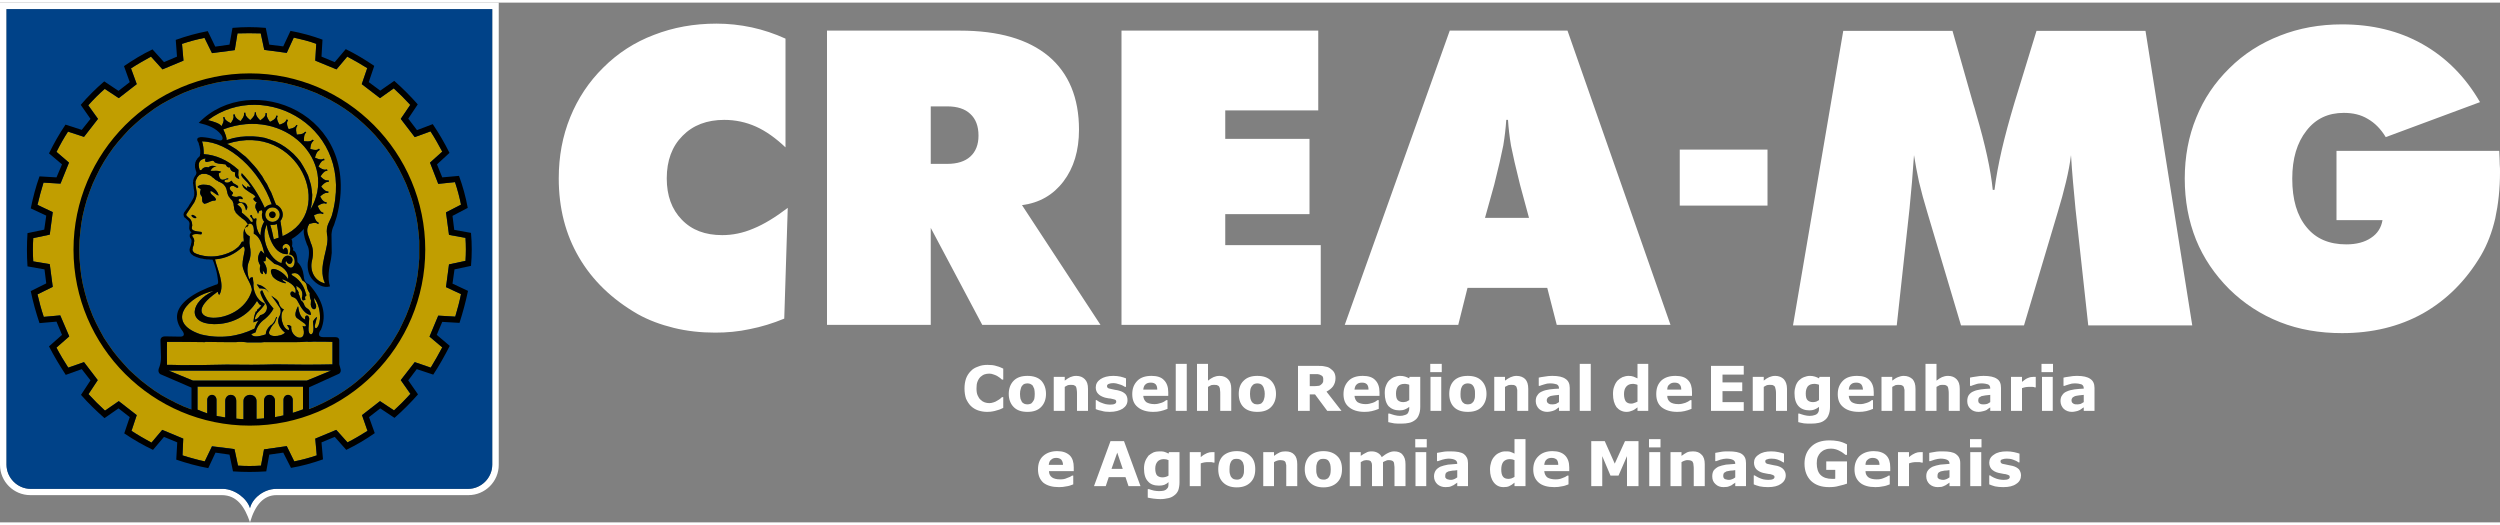 <svg xmlns="http://www.w3.org/2000/svg" xmlns:xlink="http://www.w3.org/1999/xlink" xml:space="preserve" width="100px" height="21px" style="shape-rendering:geometricPrecision; text-rendering:geometricPrecision; image-rendering:optimizeQuality; fill-rule:evenodd; clip-rule:evenodd" viewBox="0 0 100 20.79"><rect x="0" y="0" width="100" height="20.79" fill="#808080" stroke="none"/> <defs>  <style type="text/css">   <![CDATA[    .fil3 {fill:black;fill-rule:nonzero}    .fil1 {fill:#004288;fill-rule:nonzero}    .fil2 {fill:#C19E00;fill-rule:nonzero}    .fil0 {fill:white;fill-rule:nonzero}   ]]>  </style> </defs> <g id="Layer_x0020_1">    <g id="_1945561799632">   <path class="fil0" d="M39.49 16.37c-0.13,0 -0.25,-0.02 -0.37,-0.06 -0.11,-0.04 -0.21,-0.1 -0.29,-0.18 -0.08,-0.08 -0.14,-0.18 -0.19,-0.29 -0.04,-0.12 -0.06,-0.26 -0.06,-0.41 0,-0.14 0.02,-0.27 0.06,-0.39 0.04,-0.11 0.1,-0.21 0.19,-0.3 0.07,-0.08 0.17,-0.14 0.29,-0.18 0.11,-0.05 0.24,-0.07 0.38,-0.07 0.07,0 0.14,0.01 0.2,0.01 0.06,0.01 0.12,0.02 0.17,0.04 0.05,0.01 0.1,0.03 0.15,0.05 0.04,0.02 0.08,0.04 0.11,0.05l0 0.44 -0.05 0c-0.02,-0.02 -0.05,-0.04 -0.08,-0.07 -0.04,-0.03 -0.08,-0.05 -0.12,-0.08 -0.05,-0.02 -0.1,-0.05 -0.15,-0.06 -0.05,-0.02 -0.1,-0.03 -0.16,-0.03 -0.07,0 -0.13,0.01 -0.19,0.03 -0.06,0.02 -0.11,0.06 -0.16,0.1 -0.05,0.05 -0.09,0.11 -0.12,0.19 -0.03,0.07 -0.04,0.16 -0.04,0.27 0,0.11 0.01,0.21 0.05,0.29 0.03,0.07 0.07,0.13 0.12,0.17 0.05,0.05 0.1,0.08 0.16,0.1 0.06,0.02 0.12,0.03 0.18,0.03 0.06,0 0.11,-0.01 0.17,-0.03 0.05,-0.01 0.1,-0.04 0.15,-0.07 0.04,-0.02 0.08,-0.05 0.11,-0.07 0.04,-0.03 0.06,-0.05 0.08,-0.07l0.05 0 0 0.43c-0.04,0.02 -0.09,0.04 -0.13,0.06 -0.04,0.01 -0.08,0.03 -0.13,0.04 -0.05,0.02 -0.11,0.03 -0.16,0.04 -0.05,0.01 -0.12,0.02 -0.22,0.02zm-39.49 -16.37l0 18.49c0,0.67 0.55,1.21 1.21,1.21l7.66 0c0.61,0 0.92,0.47 1.13,1.09 0.21,-0.72 0.56,-1.09 1.06,-1.09l7.68 0c0.66,0 1.21,-0.54 1.21,-1.21l0 -18.49 -19.95 0zm19.69 18.48c0,0.53 -0.44,0.97 -0.97,0.97l-7.67 0c-0.5,0 -0.96,0.38 -1.05,0.77 -0.12,-0.39 -0.61,-0.76 -1.07,-0.77l-7.7 0c-0.53,0 -0.97,-0.44 -0.97,-0.97l0 -18.22 19.43 0 0 18.22zm22.85 -11.33c0.41,-0.54 0.62,-1.23 0.62,-2.07 0,-1.27 -0.41,-2.26 -1.22,-2.94 -0.82,-0.68 -2,-1.02 -3.54,-1.02l-5.32 0 0 11.77 4.15 0 0 -3.88 2.06 3.88 4.73 0 -3.14 -4.79c0.7,-0.09 1.25,-0.41 1.66,-0.95zm-3.73 -0.99c-0.21,0.19 -0.52,0.29 -0.92,0.29l-0.66 0 0 -2.3 0.66 0c0.4,0 0.71,0.1 0.92,0.3 0.22,0.2 0.33,0.49 0.33,0.87 0,0.36 -0.11,0.64 -0.33,0.84zm19.18 -5.04l-4.2 11.77 4.54 0 0.37 -1.48 3.19 0 0.38 1.48 4.55 0 -4.12 -11.77 -4.71 0zm1.41 7.49l0.37 -1.33c0.17,-0.68 0.29,-1.2 0.36,-1.56 0.06,-0.36 0.1,-0.71 0.12,-1.03l0.07 0c0.02,0.32 0.06,0.67 0.12,1.03 0.07,0.36 0.19,0.88 0.36,1.56l0.36 1.33 -1.76 0zm-30.51 0.69c-0.68,0 -1.22,-0.2 -1.62,-0.62 -0.4,-0.41 -0.6,-0.96 -0.6,-1.65 0,-0.71 0.21,-1.28 0.63,-1.7 0.42,-0.43 0.98,-0.64 1.67,-0.64 0.44,0 0.87,0.09 1.27,0.27 0.4,0.18 0.79,0.46 1.18,0.83l0 -4.35c-0.44,-0.2 -0.89,-0.35 -1.35,-0.45 -0.47,-0.1 -0.94,-0.15 -1.41,-0.15 -0.9,0 -1.73,0.15 -2.5,0.45 -0.77,0.29 -1.45,0.73 -2.03,1.31 -0.58,0.57 -1.02,1.24 -1.32,1.98 -0.31,0.76 -0.46,1.57 -0.46,2.45 0,1.19 0.27,2.24 0.81,3.16 0.53,0.91 1.31,1.67 2.35,2.27 0.43,0.24 0.91,0.42 1.44,0.55 0.53,0.13 1.08,0.19 1.66,0.19 0.46,0 0.92,-0.04 1.38,-0.14 0.46,-0.09 0.92,-0.23 1.38,-0.42l0.14 -4.43c-0.5,0.38 -0.96,0.66 -1.38,0.83 -0.42,0.18 -0.84,0.26 -1.24,0.26zm20.12 -0.84l3.37 0 0 -3.01 -3.37 0 0 -1.14 3.72 0 0 -3.19 -7.87 0 0 11.77 7.97 0 0 -3.19 -3.82 0 0 -1.24zm18.18 -0.34l3.51 0 0 -2.24 -3.51 0 0 2.24zm14.27 -6.99l-0.88 2.87c-0.21,0.7 -0.38,1.33 -0.51,1.89 -0.13,0.57 -0.23,1.1 -0.29,1.6l-0.07 0c-0.08,-0.8 -0.3,-1.81 -0.66,-3.03 -0.05,-0.19 -0.09,-0.32 -0.12,-0.41l-0.83 -2.92 -4.37 0 -2.01 11.78 4.15 0 0.51 -4.66c0.03,-0.37 0.07,-0.72 0.1,-1.08 0.03,-0.35 0.05,-0.71 0.08,-1.07 0.05,0.33 0.12,0.69 0.2,1.07 0.09,0.38 0.2,0.78 0.33,1.21l1.35 4.53 2.52 0 1.35 -4.53c0.13,-0.43 0.24,-0.83 0.33,-1.21 0.09,-0.38 0.16,-0.74 0.2,-1.07 0.02,0.35 0.05,0.71 0.08,1.07 0.03,0.36 0.07,0.71 0.1,1.08l0.51 4.66 4.16 0 -1.87 -11.78 -4.36 0zm18.53 5.34c0,-0.12 -0.01,-0.3 -0.02,-0.54l-6.51 0 0 2.77 1.84 0c-0.05,0.3 -0.2,0.54 -0.46,0.71 -0.25,0.17 -0.58,0.26 -0.99,0.26 -0.69,0 -1.22,-0.23 -1.59,-0.69 -0.38,-0.46 -0.57,-1.1 -0.57,-1.94 0,-0.8 0.19,-1.44 0.57,-1.92 0.37,-0.48 0.87,-0.71 1.49,-0.71 0.36,0 0.68,0.07 0.96,0.24 0.28,0.16 0.52,0.4 0.72,0.73l3.77 -1.4c-0.59,-1.02 -1.36,-1.79 -2.3,-2.32 -0.94,-0.53 -2.01,-0.79 -3.22,-0.79 -0.89,0 -1.72,0.15 -2.48,0.45 -0.77,0.3 -1.45,0.73 -2.03,1.31 -0.58,0.57 -1.02,1.22 -1.32,1.97 -0.31,0.75 -0.46,1.57 -0.46,2.44 0,0.88 0.15,1.69 0.45,2.44 0.3,0.74 0.75,1.4 1.33,1.98 0.59,0.58 1.27,1.02 2.03,1.32 0.76,0.3 1.59,0.44 2.48,0.44 1.21,0 2.29,-0.26 3.24,-0.79 0.95,-0.54 1.72,-1.31 2.32,-2.32 0.25,-0.43 0.44,-0.92 0.57,-1.48 0.12,-0.56 0.19,-1.17 0.19,-1.85 0,-0.09 0,-0.2 -0.01,-0.31zm-57.04 12.27l-0.99 0c0,0.11 0.04,0.19 0.12,0.25 0.07,0.05 0.18,0.08 0.33,0.08 0.09,0 0.18,-0.01 0.26,-0.05 0.09,-0.03 0.16,-0.06 0.21,-0.1l0.05 0 0 0.35c-0.1,0.04 -0.19,0.07 -0.28,0.08 -0.09,0.02 -0.18,0.03 -0.29,0.03 -0.27,0 -0.48,-0.06 -0.63,-0.18 -0.14,-0.13 -0.21,-0.3 -0.21,-0.53 0,-0.22 0.06,-0.4 0.2,-0.53 0.14,-0.13 0.33,-0.2 0.57,-0.2 0.22,0 0.38,0.06 0.5,0.17 0.11,0.11 0.16,0.27 0.16,0.48l0 0.15zm-0.43 -0.25c0,-0.09 -0.03,-0.16 -0.07,-0.21 -0.04,-0.04 -0.11,-0.07 -0.2,-0.07 -0.08,0 -0.15,0.02 -0.2,0.07 -0.06,0.04 -0.09,0.11 -0.1,0.21l0.57 0zm3.1 0.85l-0.48 0 -0.12 -0.36 -0.67 0 -0.12 0.36 -0.47 0 0.66 -1.8 0.54 0 0.66 1.8zm-0.71 -0.69l-0.22 -0.65 -0.23 0.65 0.45 0zm2.27 0.54c0,0.12 -0.02,0.23 -0.05,0.32 -0.04,0.09 -0.09,0.15 -0.16,0.2 -0.06,0.05 -0.14,0.09 -0.23,0.11 -0.1,0.02 -0.2,0.04 -0.32,0.04 -0.09,0 -0.18,-0.01 -0.28,-0.02 -0.09,-0.01 -0.17,-0.03 -0.23,-0.04l0 -0.34 0.05 0c0.05,0.02 0.12,0.04 0.2,0.06 0.07,0.01 0.14,0.02 0.2,0.02 0.08,0 0.15,-0.01 0.2,-0.02 0.05,-0.02 0.09,-0.04 0.11,-0.07 0.03,-0.02 0.05,-0.05 0.06,-0.09 0.01,-0.04 0.01,-0.09 0.01,-0.15l0 -0.03c-0.05,0.05 -0.1,0.08 -0.17,0.11 -0.06,0.02 -0.13,0.03 -0.21,0.03 -0.19,0 -0.34,-0.05 -0.44,-0.17 -0.11,-0.11 -0.16,-0.29 -0.16,-0.52 0,-0.11 0.02,-0.21 0.05,-0.29 0.03,-0.08 0.08,-0.15 0.13,-0.22 0.06,-0.05 0.12,-0.09 0.2,-0.13 0.08,-0.03 0.16,-0.04 0.24,-0.04 0.07,0 0.14,0 0.2,0.02 0.06,0.02 0.11,0.04 0.16,0.07l0.02 -0.06 0.42 0 0 1.21zm-0.44 -0.27l0 -0.62c-0.02,-0.01 -0.05,-0.02 -0.09,-0.03 -0.03,0 -0.07,-0.01 -0.1,-0.01 -0.11,0 -0.2,0.04 -0.25,0.1 -0.06,0.07 -0.09,0.16 -0.09,0.28 0,0.13 0.03,0.22 0.07,0.27 0.05,0.05 0.13,0.08 0.22,0.08 0.05,0 0.09,-0.01 0.13,-0.02 0.04,-0.01 0.08,-0.03 0.11,-0.05zm1.84 -0.52l-0.04 0c-0.02,-0.01 -0.05,-0.01 -0.09,-0.02 -0.04,0 -0.08,0 -0.1,0 -0.07,0 -0.12,0 -0.17,0.01 -0.05,0.01 -0.1,0.02 -0.15,0.04l0 0.91 -0.44 0 0 -1.36 0.44 0 0 0.2c0.09,-0.08 0.18,-0.13 0.25,-0.16 0.07,-0.03 0.13,-0.04 0.2,-0.04 0.01,0 0.03,0 0.05,0 0.02,0 0.03,0 0.05,0l0 0.42zm1.63 0.26c0,0.23 -0.06,0.4 -0.19,0.53 -0.13,0.13 -0.31,0.2 -0.55,0.2 -0.24,0 -0.42,-0.07 -0.55,-0.2 -0.13,-0.13 -0.19,-0.3 -0.19,-0.53 0,-0.22 0.06,-0.4 0.19,-0.53 0.13,-0.12 0.32,-0.19 0.55,-0.19 0.24,0 0.42,0.07 0.55,0.2 0.13,0.12 0.19,0.3 0.19,0.52zm-0.53 0.33c0.03,-0.03 0.05,-0.07 0.06,-0.12 0.02,-0.05 0.02,-0.12 0.02,-0.2 0,-0.08 0,-0.15 -0.02,-0.2 -0.01,-0.06 -0.03,-0.1 -0.06,-0.13 -0.03,-0.04 -0.06,-0.06 -0.09,-0.07 -0.04,-0.02 -0.08,-0.02 -0.12,-0.02 -0.04,0 -0.08,0 -0.11,0.01 -0.04,0.01 -0.07,0.04 -0.1,0.07 -0.02,0.03 -0.04,0.07 -0.06,0.13 -0.01,0.05 -0.02,0.12 -0.02,0.21 0,0.07 0,0.14 0.02,0.19 0.01,0.05 0.03,0.1 0.06,0.13 0.02,0.03 0.05,0.05 0.09,0.07 0.04,0.01 0.08,0.02 0.12,0.02 0.04,0 0.08,0 0.12,-0.02 0.03,-0.01 0.06,-0.03 0.09,-0.07zm2.21 0.35l-0.44 0 0 -0.67c0,-0.06 0,-0.11 0,-0.17 -0.01,-0.05 -0.02,-0.09 -0.03,-0.12 -0.02,-0.03 -0.04,-0.05 -0.07,-0.06 -0.04,-0.01 -0.08,-0.02 -0.13,-0.02 -0.04,0 -0.08,0 -0.13,0.02 -0.04,0.01 -0.08,0.03 -0.13,0.06l0 0.96 -0.43 0 0 -1.36 0.43 0 0 0.15c0.08,-0.06 0.15,-0.1 0.23,-0.14 0.07,-0.03 0.15,-0.04 0.23,-0.04 0.15,0 0.27,0.04 0.35,0.13 0.08,0.08 0.12,0.21 0.12,0.38l0 0.88zm1.79 -0.68c0,0.23 -0.06,0.4 -0.19,0.53 -0.13,0.13 -0.32,0.2 -0.55,0.2 -0.24,0 -0.42,-0.07 -0.55,-0.2 -0.13,-0.13 -0.2,-0.3 -0.2,-0.53 0,-0.22 0.07,-0.4 0.2,-0.53 0.13,-0.12 0.31,-0.19 0.55,-0.19 0.23,0 0.42,0.07 0.55,0.2 0.13,0.12 0.19,0.3 0.19,0.52zm-0.53 0.33c0.02,-0.03 0.04,-0.07 0.06,-0.12 0.01,-0.05 0.02,-0.12 0.02,-0.2 0,-0.08 -0.01,-0.15 -0.02,-0.2 -0.02,-0.06 -0.04,-0.1 -0.06,-0.13 -0.03,-0.04 -0.06,-0.06 -0.09,-0.07 -0.04,-0.02 -0.08,-0.02 -0.12,-0.02 -0.04,0 -0.08,0 -0.11,0.01 -0.04,0.01 -0.07,0.04 -0.1,0.07 -0.03,0.03 -0.05,0.07 -0.06,0.13 -0.02,0.05 -0.02,0.12 -0.02,0.21 0,0.07 0,0.14 0.02,0.19 0.01,0.05 0.03,0.1 0.06,0.13 0.02,0.03 0.05,0.05 0.09,0.07 0.03,0.01 0.07,0.02 0.12,0.02 0.04,0 0.08,0 0.11,-0.02 0.04,-0.01 0.07,-0.03 0.1,-0.07zm2.17 -0.61l0 0.96 -0.44 0 0 -0.68c0,-0.06 0,-0.12 0,-0.16 0,-0.05 -0.01,-0.09 -0.03,-0.12 -0.01,-0.03 -0.03,-0.05 -0.06,-0.06 -0.03,-0.01 -0.07,-0.02 -0.13,-0.02 -0.04,0 -0.08,0.01 -0.12,0.02 -0.04,0.02 -0.08,0.04 -0.11,0.06l0 0.96 -0.44 0 0 -1.36 0.44 0 0 0.15c0.07,-0.05 0.15,-0.1 0.22,-0.13 0.06,-0.04 0.14,-0.05 0.22,-0.05 0.09,0 0.17,0.02 0.24,0.06 0.07,0.04 0.12,0.09 0.16,0.17 0.09,-0.07 0.17,-0.13 0.26,-0.17 0.08,-0.04 0.16,-0.06 0.24,-0.06 0.14,0 0.26,0.04 0.33,0.13 0.08,0.09 0.12,0.21 0.12,0.38l0 0.88 -0.44 0 0 -0.68c0,-0.06 0,-0.12 -0.01,-0.17 0,-0.04 -0.01,-0.08 -0.02,-0.11 -0.02,-0.03 -0.04,-0.05 -0.07,-0.06 -0.03,-0.01 -0.07,-0.02 -0.12,-0.02 -0.04,0 -0.08,0 -0.11,0.02 -0.03,0.01 -0.08,0.03 -0.13,0.06zm1.73 0.96l-0.43 0 0 -1.36 0.43 0 0 1.36zm0.02 -1.55l-0.46 0 0 -0.33 0.46 0 0 0.33zm1.22 1.2l0 -0.29c-0.06,0.01 -0.13,0.02 -0.19,0.02 -0.07,0.01 -0.12,0.02 -0.16,0.03 -0.04,0.02 -0.08,0.04 -0.1,0.06 -0.02,0.03 -0.03,0.07 -0.03,0.11 0,0.03 0,0.05 0,0.07 0.01,0.01 0.02,0.03 0.04,0.05 0.02,0.01 0.04,0.03 0.07,0.03 0.02,0.01 0.06,0.02 0.12,0.02 0.04,0 0.08,-0.01 0.13,-0.03 0.04,-0.02 0.08,-0.04 0.12,-0.07zm0 0.21c-0.03,0.02 -0.05,0.04 -0.09,0.06 -0.03,0.03 -0.07,0.05 -0.1,0.06 -0.04,0.02 -0.08,0.04 -0.13,0.05 -0.05,0 -0.1,0.01 -0.15,0.01 -0.13,0 -0.24,-0.04 -0.33,-0.12 -0.08,-0.08 -0.13,-0.18 -0.13,-0.31 0,-0.1 0.03,-0.18 0.07,-0.24 0.04,-0.06 0.11,-0.11 0.19,-0.15 0.08,-0.03 0.18,-0.06 0.3,-0.08 0.12,-0.01 0.24,-0.02 0.37,-0.03l0 -0.01c0,-0.07 -0.03,-0.12 -0.09,-0.15 -0.06,-0.03 -0.15,-0.05 -0.27,-0.05 -0.07,0 -0.15,0.02 -0.23,0.04 -0.08,0.03 -0.14,0.05 -0.18,0.06l-0.04 0 0 -0.33c0.05,-0.01 0.12,-0.02 0.23,-0.04 0.1,-0.02 0.2,-0.02 0.31,-0.02 0.25,0 0.43,0.03 0.54,0.11 0.1,0.08 0.16,0.19 0.16,0.36l0 0.92 -0.43 0 0 -0.14zm2.73 0.14l-0.44 0 0 -0.14c-0.07,0.06 -0.14,0.11 -0.21,0.14 -0.06,0.03 -0.14,0.04 -0.23,0.04 -0.16,0 -0.29,-0.06 -0.39,-0.19 -0.1,-0.13 -0.15,-0.3 -0.15,-0.52 0,-0.11 0.02,-0.21 0.05,-0.3 0.03,-0.09 0.08,-0.17 0.14,-0.23 0.05,-0.06 0.12,-0.11 0.2,-0.14 0.08,-0.04 0.15,-0.05 0.23,-0.05 0.08,0 0.15,0 0.2,0.02 0.05,0.02 0.11,0.04 0.16,0.07l0 -0.58 0.44 0 0 1.88zm-0.44 -0.37l0 -0.67c-0.03,-0.01 -0.06,-0.02 -0.09,-0.03 -0.04,0 -0.07,-0.01 -0.1,-0.01 -0.11,0 -0.2,0.04 -0.26,0.11 -0.05,0.07 -0.08,0.17 -0.08,0.3 0,0.13 0.02,0.23 0.07,0.29 0.04,0.06 0.12,0.09 0.22,0.09 0.04,0 0.08,-0.01 0.12,-0.02 0.05,-0.02 0.09,-0.04 0.12,-0.06zm2.19 -0.23l-1 0c0.01,0.11 0.05,0.19 0.12,0.25 0.08,0.05 0.19,0.08 0.33,0.08 0.09,0 0.18,-0.01 0.27,-0.05 0.09,-0.03 0.15,-0.06 0.2,-0.1l0.05 0 0 0.35c-0.1,0.04 -0.19,0.07 -0.28,0.08 -0.08,0.02 -0.18,0.03 -0.29,0.03 -0.27,0 -0.48,-0.06 -0.62,-0.18 -0.15,-0.13 -0.22,-0.3 -0.22,-0.53 0,-0.22 0.07,-0.4 0.21,-0.53 0.13,-0.13 0.32,-0.2 0.56,-0.2 0.22,0 0.39,0.06 0.5,0.17 0.11,0.11 0.17,0.27 0.17,0.48l0 0.15zm-0.44 -0.25c0,-0.09 -0.02,-0.16 -0.06,-0.21 -0.05,-0.04 -0.11,-0.07 -0.2,-0.07 -0.09,0 -0.16,0.02 -0.21,0.07 -0.05,0.04 -0.08,0.11 -0.09,0.21l0.56 0zm3.21 0.85l-0.46 0 0 -1.2 -0.34 0.78 -0.32 0 -0.33 -0.78 0 1.2 -0.44 0 0 -1.8 0.54 0 0.4 0.9 0.41 -0.9 0.54 0 0 1.8zm0.87 0l-0.44 0 0 -1.36 0.44 0 0 1.36zm0.01 -1.55l-0.46 0 0 -0.33 0.46 0 0 0.33zm1.77 1.55l-0.44 0 0 -0.67c0,-0.06 0,-0.11 -0.01,-0.17 0,-0.05 -0.01,-0.09 -0.03,-0.12 -0.01,-0.03 -0.04,-0.05 -0.07,-0.06 -0.03,-0.01 -0.07,-0.02 -0.13,-0.02 -0.04,0 -0.08,0 -0.12,0.02 -0.04,0.01 -0.08,0.03 -0.13,0.06l0 0.96 -0.44 0 0 -1.36 0.44 0 0 0.15c0.08,-0.06 0.15,-0.1 0.22,-0.14 0.07,-0.03 0.15,-0.04 0.24,-0.04 0.15,0 0.26,0.04 0.34,0.13 0.09,0.08 0.13,0.21 0.13,0.38l0 0.88zm1.22 -0.35l0 -0.29c-0.06,0.01 -0.12,0.02 -0.19,0.02 -0.07,0.01 -0.12,0.02 -0.16,0.03 -0.04,0.02 -0.07,0.04 -0.1,0.06 -0.02,0.03 -0.03,0.07 -0.03,0.11 0,0.03 0,0.05 0.01,0.07 0,0.01 0.01,0.03 0.03,0.05 0.02,0.01 0.04,0.03 0.07,0.03 0.03,0.01 0.07,0.02 0.12,0.02 0.04,0 0.09,-0.01 0.13,-0.03 0.05,-0.02 0.09,-0.04 0.12,-0.07zm0 0.21c-0.02,0.02 -0.05,0.04 -0.09,0.06 -0.03,0.03 -0.06,0.05 -0.09,0.06 -0.05,0.02 -0.09,0.04 -0.14,0.05 -0.04,0 -0.09,0.01 -0.15,0.01 -0.13,0 -0.24,-0.04 -0.32,-0.12 -0.09,-0.08 -0.13,-0.18 -0.13,-0.31 0,-0.1 0.02,-0.18 0.06,-0.24 0.05,-0.06 0.11,-0.11 0.19,-0.15 0.08,-0.03 0.18,-0.06 0.3,-0.08 0.12,-0.01 0.25,-0.02 0.37,-0.03l0 -0.01c0,-0.07 -0.03,-0.12 -0.09,-0.15 -0.06,-0.03 -0.15,-0.05 -0.27,-0.05 -0.07,0 -0.15,0.02 -0.23,0.04 -0.08,0.03 -0.14,0.05 -0.17,0.06l-0.04 0 0 -0.33c0.04,-0.01 0.12,-0.02 0.22,-0.04 0.1,-0.02 0.21,-0.02 0.31,-0.02 0.25,0 0.43,0.03 0.54,0.11 0.11,0.08 0.16,0.19 0.16,0.36l0 0.92 -0.43 0 0 -0.14zm2.02 -0.29c0,0.14 -0.07,0.26 -0.19,0.34 -0.13,0.09 -0.3,0.13 -0.52,0.13 -0.12,0 -0.23,-0.01 -0.33,-0.03 -0.1,-0.03 -0.18,-0.05 -0.24,-0.08l0 -0.36 0.04 0c0.03,0.02 0.05,0.04 0.08,0.05 0.03,0.02 0.07,0.04 0.12,0.06 0.05,0.02 0.1,0.04 0.15,0.05 0.06,0.01 0.12,0.02 0.19,0.02 0.08,0 0.15,-0.01 0.19,-0.03 0.04,-0.02 0.06,-0.05 0.06,-0.08 0,-0.04 -0.01,-0.06 -0.04,-0.07 -0.02,-0.02 -0.07,-0.03 -0.13,-0.05 -0.04,0 -0.08,-0.01 -0.14,-0.02 -0.05,-0.01 -0.1,-0.02 -0.15,-0.03 -0.12,-0.03 -0.21,-0.09 -0.27,-0.15 -0.06,-0.07 -0.09,-0.16 -0.09,-0.26 0,-0.13 0.06,-0.24 0.19,-0.32 0.12,-0.09 0.29,-0.13 0.5,-0.13 0.1,0 0.2,0.01 0.29,0.03 0.1,0.02 0.17,0.04 0.22,0.06l0 0.35 -0.03 0c-0.07,-0.05 -0.14,-0.08 -0.22,-0.11 -0.09,-0.03 -0.17,-0.04 -0.26,-0.04 -0.07,0 -0.12,0.01 -0.17,0.03 -0.05,0.01 -0.07,0.04 -0.07,0.08 0,0.03 0.01,0.05 0.03,0.07 0.02,0.02 0.07,0.04 0.15,0.05 0.05,0.01 0.09,0.02 0.14,0.03 0.06,0.01 0.11,0.02 0.16,0.03 0.11,0.03 0.2,0.08 0.25,0.14 0.06,0.07 0.09,0.15 0.09,0.24zm2.45 0.33c-0.08,0.03 -0.18,0.06 -0.32,0.09 -0.13,0.04 -0.26,0.05 -0.4,0.05 -0.3,0 -0.54,-0.08 -0.72,-0.25 -0.17,-0.17 -0.26,-0.4 -0.26,-0.69 0,-0.28 0.09,-0.51 0.27,-0.68 0.17,-0.17 0.42,-0.25 0.73,-0.25 0.12,0 0.23,0.01 0.34,0.03 0.11,0.02 0.23,0.06 0.36,0.13l0 0.42 -0.06 0c-0.02,-0.02 -0.05,-0.04 -0.09,-0.07 -0.05,-0.04 -0.09,-0.06 -0.13,-0.08 -0.05,-0.03 -0.1,-0.05 -0.16,-0.07 -0.07,-0.02 -0.13,-0.03 -0.2,-0.03 -0.09,0 -0.16,0.01 -0.23,0.04 -0.07,0.02 -0.12,0.06 -0.18,0.11 -0.05,0.05 -0.09,0.11 -0.12,0.18 -0.03,0.08 -0.04,0.17 -0.04,0.26 0,0.2 0.05,0.36 0.15,0.46 0.11,0.11 0.27,0.16 0.47,0.16 0.02,0 0.04,0 0.06,0 0.02,0 0.04,0 0.06,-0.01l0 -0.35 -0.36 0 0 -0.34 0.83 0 0 0.89zm1.73 -0.5l-0.99 0c0,0.11 0.04,0.19 0.12,0.25 0.07,0.05 0.18,0.08 0.33,0.08 0.09,0 0.18,-0.01 0.27,-0.05 0.08,-0.03 0.15,-0.06 0.2,-0.1l0.05 0 0 0.35c-0.1,0.04 -0.19,0.07 -0.28,0.08 -0.09,0.02 -0.18,0.03 -0.29,0.03 -0.27,0 -0.48,-0.06 -0.62,-0.18 -0.15,-0.13 -0.22,-0.3 -0.22,-0.53 0,-0.22 0.07,-0.4 0.2,-0.53 0.14,-0.13 0.33,-0.2 0.57,-0.2 0.22,0 0.39,0.06 0.5,0.17 0.11,0.11 0.16,0.27 0.16,0.48l0 0.15zm-0.43 -0.25c0,-0.09 -0.02,-0.16 -0.07,-0.21 -0.04,-0.04 -0.11,-0.07 -0.2,-0.07 -0.08,0 -0.15,0.02 -0.2,0.07 -0.06,0.04 -0.09,0.11 -0.09,0.21l0.56 0zm1.73 -0.09l-0.04 0c-0.02,-0.01 -0.05,-0.01 -0.09,-0.02 -0.04,0 -0.08,0 -0.1,0 -0.07,0 -0.12,0 -0.17,0.01 -0.05,0.01 -0.1,0.02 -0.15,0.04l0 0.91 -0.44 0 0 -1.36 0.44 0 0 0.2c0.09,-0.08 0.18,-0.13 0.25,-0.16 0.07,-0.03 0.13,-0.04 0.19,-0.04 0.02,0 0.04,0 0.06,0 0.02,0 0.03,0 0.05,0l0 0.42zm1.07 0.59l0 -0.29c-0.06,0.01 -0.13,0.02 -0.2,0.02 -0.06,0.01 -0.11,0.02 -0.15,0.03 -0.04,0.02 -0.08,0.04 -0.1,0.06 -0.02,0.03 -0.03,0.07 -0.03,0.11 0,0.03 0,0.05 0,0.07 0.01,0.01 0.02,0.03 0.04,0.05 0.02,0.01 0.04,0.03 0.07,0.03 0.02,0.01 0.06,0.02 0.12,0.02 0.04,0 0.08,-0.01 0.13,-0.03 0.04,-0.02 0.08,-0.04 0.12,-0.07zm0 0.21c-0.03,0.02 -0.06,0.04 -0.09,0.06 -0.04,0.03 -0.07,0.05 -0.1,0.06 -0.04,0.02 -0.09,0.04 -0.13,0.05 -0.05,0 -0.1,0.01 -0.15,0.01 -0.13,0 -0.24,-0.04 -0.33,-0.12 -0.08,-0.08 -0.13,-0.18 -0.13,-0.31 0,-0.1 0.02,-0.18 0.07,-0.24 0.04,-0.06 0.11,-0.11 0.19,-0.15 0.08,-0.03 0.18,-0.06 0.3,-0.08 0.12,-0.01 0.24,-0.02 0.37,-0.03l0 -0.01c0,-0.07 -0.03,-0.12 -0.09,-0.15 -0.06,-0.03 -0.15,-0.05 -0.27,-0.05 -0.07,0 -0.15,0.02 -0.23,0.04 -0.09,0.03 -0.14,0.05 -0.18,0.06l-0.04 0 0 -0.33c0.05,-0.01 0.12,-0.02 0.23,-0.04 0.1,-0.02 0.2,-0.02 0.31,-0.02 0.25,0 0.42,0.03 0.53,0.11 0.11,0.08 0.17,0.19 0.17,0.36l0 0.92 -0.43 0 0 -0.14zm1.27 0.14l-0.44 0 0 -1.36 0.44 0 0 1.36zm0.01 -1.55l-0.46 0 0 -0.33 0.46 0 0 0.33zm1.58 1.12c0,0.14 -0.06,0.26 -0.19,0.34 -0.12,0.09 -0.3,0.13 -0.52,0.13 -0.12,0 -0.23,-0.01 -0.33,-0.03 -0.09,-0.03 -0.17,-0.05 -0.23,-0.08l0 -0.36 0.04 0c0.02,0.02 0.04,0.04 0.07,0.05 0.03,0.02 0.07,0.04 0.12,0.06 0.05,0.02 0.1,0.04 0.16,0.05 0.05,0.01 0.12,0.02 0.18,0.02 0.09,0 0.15,-0.01 0.19,-0.03 0.04,-0.02 0.06,-0.05 0.06,-0.08 0,-0.04 -0.01,-0.06 -0.03,-0.07 -0.03,-0.02 -0.07,-0.03 -0.14,-0.05 -0.03,0 -0.08,-0.01 -0.13,-0.02 -0.06,-0.01 -0.11,-0.02 -0.15,-0.03 -0.13,-0.03 -0.22,-0.09 -0.28,-0.15 -0.06,-0.07 -0.09,-0.16 -0.09,-0.26 0,-0.13 0.06,-0.24 0.19,-0.32 0.12,-0.09 0.29,-0.13 0.51,-0.13 0.1,0 0.2,0.01 0.29,0.03 0.09,0.02 0.16,0.04 0.22,0.06l0 0.35 -0.04 0c-0.06,-0.05 -0.14,-0.08 -0.22,-0.11 -0.08,-0.03 -0.17,-0.04 -0.25,-0.04 -0.07,0 -0.13,0.01 -0.18,0.03 -0.05,0.01 -0.07,0.04 -0.07,0.08 0,0.03 0.01,0.05 0.03,0.07 0.02,0.02 0.07,0.04 0.16,0.05 0.04,0.01 0.09,0.02 0.14,0.03 0.05,0.01 0.1,0.02 0.15,0.03 0.12,0.03 0.2,0.08 0.26,0.14 0.05,0.07 0.08,0.15 0.08,0.24zm-39 -3.26c0,0.22 -0.07,0.4 -0.2,0.53 -0.13,0.13 -0.31,0.19 -0.54,0.19 -0.24,0 -0.42,-0.06 -0.55,-0.19 -0.13,-0.13 -0.2,-0.31 -0.2,-0.53 0,-0.22 0.07,-0.4 0.2,-0.53 0.13,-0.13 0.31,-0.19 0.55,-0.19 0.23,0 0.42,0.06 0.55,0.19 0.12,0.13 0.19,0.31 0.19,0.53zm-0.54 0.33c0.03,-0.03 0.05,-0.08 0.07,-0.12 0.01,-0.05 0.02,-0.12 0.02,-0.21 0,-0.08 -0.01,-0.14 -0.02,-0.2 -0.02,-0.05 -0.04,-0.09 -0.06,-0.13 -0.03,-0.03 -0.06,-0.05 -0.1,-0.07 -0.03,-0.01 -0.07,-0.02 -0.11,-0.02 -0.05,0 -0.08,0.01 -0.12,0.02 -0.03,0.01 -0.06,0.03 -0.09,0.07 -0.03,0.03 -0.05,0.07 -0.06,0.13 -0.02,0.05 -0.03,0.12 -0.03,0.2 0,0.08 0.01,0.14 0.02,0.2 0.02,0.05 0.04,0.09 0.06,0.13 0.03,0.03 0.06,0.05 0.1,0.07 0.03,0.01 0.07,0.02 0.12,0.02 0.04,0 0.08,-0.01 0.11,-0.02 0.04,-0.01 0.07,-0.04 0.09,-0.07zm2.22 0.35l-0.44 0 0 -0.67c0,-0.06 0,-0.11 -0.01,-0.17 -0.01,-0.05 -0.01,-0.09 -0.03,-0.12 -0.01,-0.03 -0.04,-0.05 -0.07,-0.06 -0.03,-0.02 -0.07,-0.02 -0.13,-0.02 -0.04,0 -0.08,0 -0.12,0.01 -0.04,0.02 -0.09,0.04 -0.13,0.07l0 0.96 -0.44 0 0 -1.36 0.44 0 0 0.15c0.08,-0.06 0.15,-0.11 0.22,-0.14 0.07,-0.03 0.15,-0.05 0.24,-0.05 0.15,0 0.26,0.05 0.34,0.13 0.09,0.09 0.13,0.21 0.13,0.39l0 0.88zm1.58 -0.43c0,0.14 -0.06,0.25 -0.19,0.34 -0.13,0.08 -0.3,0.13 -0.52,0.13 -0.12,0 -0.23,-0.01 -0.32,-0.04 -0.1,-0.02 -0.18,-0.04 -0.24,-0.07l0 -0.36 0.04 0c0.02,0.02 0.04,0.03 0.07,0.05 0.03,0.02 0.07,0.04 0.13,0.06 0.04,0.02 0.09,0.03 0.15,0.05 0.06,0.01 0.12,0.02 0.18,0.02 0.09,0 0.15,-0.01 0.19,-0.03 0.04,-0.02 0.06,-0.05 0.06,-0.09 0,-0.03 -0.01,-0.05 -0.03,-0.07 -0.03,-0.01 -0.07,-0.03 -0.14,-0.04 -0.03,-0.01 -0.08,-0.02 -0.13,-0.02 -0.06,-0.01 -0.11,-0.02 -0.15,-0.03 -0.13,-0.04 -0.22,-0.09 -0.28,-0.16 -0.06,-0.06 -0.09,-0.15 -0.09,-0.25 0,-0.13 0.06,-0.24 0.19,-0.33 0.12,-0.08 0.29,-0.13 0.51,-0.13 0.1,0 0.2,0.01 0.29,0.03 0.09,0.02 0.17,0.05 0.22,0.07l0 0.34 -0.04 0c-0.06,-0.04 -0.14,-0.08 -0.22,-0.1 -0.08,-0.03 -0.17,-0.05 -0.25,-0.05 -0.07,0 -0.13,0.01 -0.18,0.03 -0.05,0.02 -0.07,0.05 -0.07,0.09 0,0.03 0.01,0.05 0.03,0.07 0.02,0.02 0.07,0.03 0.16,0.05 0.04,0.01 0.09,0.02 0.14,0.03 0.05,0 0.1,0.02 0.15,0.03 0.12,0.03 0.2,0.08 0.26,0.14 0.05,0.06 0.08,0.14 0.08,0.24zm1.63 -0.17l-1 0c0.01,0.11 0.05,0.19 0.12,0.25 0.08,0.05 0.19,0.08 0.33,0.08 0.09,0 0.18,-0.02 0.27,-0.05 0.09,-0.03 0.15,-0.07 0.2,-0.11l0.05 0 0 0.35c-0.1,0.04 -0.19,0.07 -0.28,0.09 -0.08,0.02 -0.18,0.03 -0.29,0.03 -0.27,0 -0.48,-0.07 -0.62,-0.19 -0.15,-0.12 -0.22,-0.29 -0.22,-0.52 0,-0.23 0.07,-0.4 0.21,-0.54 0.13,-0.13 0.32,-0.19 0.56,-0.19 0.22,0 0.39,0.05 0.5,0.17 0.11,0.11 0.17,0.27 0.17,0.48l0 0.15zm-0.44 -0.25c0,-0.1 -0.02,-0.16 -0.06,-0.21 -0.05,-0.05 -0.11,-0.07 -0.2,-0.07 -0.09,0 -0.16,0.02 -0.21,0.07 -0.05,0.04 -0.08,0.11 -0.09,0.21l0.56 0zm1.18 0.85l-0.44 0 0 -1.88 0.44 0 0 1.88zm1.78 0l-0.44 0 0 -0.67c0,-0.06 0,-0.11 -0.01,-0.17 0,-0.05 -0.01,-0.09 -0.03,-0.12 -0.01,-0.03 -0.04,-0.05 -0.07,-0.06 -0.03,-0.02 -0.07,-0.02 -0.13,-0.02 -0.04,0 -0.08,0 -0.12,0.01 -0.04,0.02 -0.08,0.04 -0.13,0.07l0 0.96 -0.44 0 0 -1.88 0.44 0 0 0.67c0.08,-0.06 0.15,-0.11 0.22,-0.14 0.07,-0.03 0.15,-0.05 0.24,-0.05 0.15,0 0.26,0.05 0.34,0.13 0.09,0.09 0.13,0.21 0.13,0.39l0 0.88zm1.79 -0.68c0,0.22 -0.07,0.4 -0.2,0.53 -0.13,0.13 -0.31,0.19 -0.55,0.19 -0.23,0 -0.42,-0.06 -0.55,-0.19 -0.13,-0.13 -0.19,-0.31 -0.19,-0.53 0,-0.22 0.06,-0.4 0.2,-0.53 0.13,-0.13 0.31,-0.19 0.54,-0.19 0.24,0 0.42,0.06 0.55,0.19 0.13,0.13 0.2,0.31 0.2,0.53zm-0.54 0.33c0.03,-0.03 0.05,-0.08 0.06,-0.12 0.02,-0.05 0.03,-0.12 0.03,-0.21 0,-0.08 -0.01,-0.14 -0.03,-0.2 -0.01,-0.05 -0.03,-0.09 -0.06,-0.13 -0.02,-0.03 -0.05,-0.05 -0.09,-0.07 -0.04,-0.01 -0.07,-0.02 -0.12,-0.02 -0.04,0 -0.08,0.01 -0.11,0.02 -0.03,0.01 -0.06,0.03 -0.09,0.07 -0.03,0.03 -0.05,0.07 -0.07,0.13 -0.01,0.05 -0.02,0.12 -0.02,0.2 0,0.08 0.01,0.14 0.02,0.2 0.02,0.05 0.03,0.09 0.06,0.13 0.03,0.03 0.06,0.05 0.09,0.07 0.04,0.01 0.08,0.02 0.13,0.02 0.04,0 0.07,-0.01 0.11,-0.02 0.04,-0.01 0.07,-0.04 0.09,-0.07zm2.43 -0.9c0,-0.05 0,-0.08 -0.02,-0.12 -0.02,-0.03 -0.05,-0.05 -0.1,-0.07 -0.03,-0.02 -0.07,-0.02 -0.11,-0.03 -0.04,0 -0.09,0 -0.15,0l-0.16 0 0 0.48 0.14 0c0.07,0 0.14,0 0.19,-0.01 0.05,0 0.09,-0.02 0.12,-0.05 0.03,-0.02 0.06,-0.05 0.07,-0.08 0.02,-0.03 0.02,-0.07 0.02,-0.12zm0.73 1.25l-0.57 0 -0.49 -0.66 -0.21 0 0 0.66 -0.47 0 0 -1.8 0.78 0c0.11,0 0.2,0 0.28,0.02 0.08,0.01 0.15,0.03 0.21,0.07 0.07,0.05 0.13,0.1 0.17,0.16 0.04,0.07 0.06,0.15 0.06,0.24 0,0.14 -0.04,0.24 -0.1,0.33 -0.06,0.08 -0.15,0.15 -0.26,0.21l0.6 0.77zm1.52 -0.6l-1 0c0.01,0.11 0.05,0.19 0.12,0.25 0.08,0.05 0.19,0.08 0.33,0.08 0.09,0 0.18,-0.02 0.27,-0.05 0.09,-0.03 0.15,-0.07 0.2,-0.11l0.05 0 0 0.35c-0.1,0.04 -0.19,0.07 -0.28,0.09 -0.08,0.02 -0.18,0.03 -0.29,0.03 -0.27,0 -0.48,-0.07 -0.62,-0.19 -0.15,-0.12 -0.22,-0.29 -0.22,-0.52 0,-0.23 0.07,-0.4 0.21,-0.54 0.13,-0.13 0.32,-0.19 0.56,-0.19 0.22,0 0.39,0.05 0.5,0.17 0.11,0.11 0.17,0.27 0.17,0.48l0 0.15zm-0.44 -0.25c0,-0.1 -0.02,-0.16 -0.06,-0.21 -0.05,-0.05 -0.11,-0.07 -0.2,-0.07 -0.09,0 -0.16,0.02 -0.21,0.07 -0.05,0.04 -0.08,0.11 -0.09,0.21l0.56 0zm2.07 0.69c0,0.13 -0.02,0.24 -0.06,0.33 -0.03,0.08 -0.08,0.15 -0.15,0.2 -0.07,0.05 -0.14,0.09 -0.24,0.11 -0.09,0.02 -0.19,0.03 -0.31,0.03 -0.09,0 -0.19,0 -0.28,-0.01 -0.09,-0.02 -0.17,-0.03 -0.24,-0.05l0 -0.34 0.06 0c0.05,0.02 0.12,0.04 0.19,0.06 0.08,0.02 0.15,0.03 0.21,0.03 0.08,0 0.14,-0.01 0.19,-0.03 0.05,-0.01 0.09,-0.03 0.12,-0.06 0.02,-0.02 0.04,-0.06 0.05,-0.1 0.02,-0.04 0.02,-0.09 0.02,-0.14l0 -0.03c-0.05,0.04 -0.11,0.08 -0.17,0.1 -0.07,0.03 -0.14,0.04 -0.22,0.04 -0.19,0 -0.33,-0.06 -0.44,-0.17 -0.1,-0.12 -0.15,-0.29 -0.15,-0.52 0,-0.12 0.01,-0.21 0.05,-0.3 0.03,-0.08 0.07,-0.15 0.13,-0.21 0.05,-0.05 0.12,-0.1 0.19,-0.13 0.08,-0.03 0.16,-0.05 0.24,-0.05 0.08,0 0.15,0.01 0.21,0.03 0.05,0.02 0.11,0.04 0.16,0.07l0.01 -0.06 0.43 0 0 1.2zm-0.44 -0.27l0 -0.61c-0.02,-0.02 -0.05,-0.02 -0.09,-0.03 -0.04,-0.01 -0.07,-0.01 -0.1,-0.01 -0.11,0 -0.2,0.03 -0.26,0.1 -0.05,0.07 -0.08,0.16 -0.08,0.28 0,0.13 0.02,0.22 0.07,0.27 0.05,0.05 0.12,0.08 0.22,0.08 0.04,0 0.08,-0.01 0.13,-0.02 0.04,-0.02 0.08,-0.04 0.11,-0.06zm1.28 0.43l-0.43 0 0 -1.36 0.43 0 0 1.36zm0.02 -1.55l-0.46 0 0 -0.33 0.46 0 0 0.33zm1.79 0.87c0,0.22 -0.07,0.4 -0.2,0.53 -0.13,0.13 -0.31,0.19 -0.55,0.19 -0.23,0 -0.42,-0.06 -0.55,-0.19 -0.13,-0.13 -0.19,-0.31 -0.19,-0.53 0,-0.22 0.06,-0.4 0.19,-0.53 0.13,-0.13 0.32,-0.19 0.55,-0.19 0.24,0 0.42,0.06 0.55,0.19 0.13,0.13 0.2,0.31 0.2,0.53zm-0.54 0.33c0.03,-0.03 0.05,-0.08 0.06,-0.12 0.02,-0.05 0.02,-0.12 0.02,-0.21 0,-0.08 0,-0.14 -0.02,-0.2 -0.01,-0.05 -0.03,-0.09 -0.06,-0.13 -0.02,-0.03 -0.05,-0.05 -0.09,-0.07 -0.04,-0.01 -0.08,-0.02 -0.12,-0.02 -0.04,0 -0.08,0.01 -0.11,0.02 -0.03,0.01 -0.06,0.03 -0.1,0.07 -0.02,0.03 -0.04,0.07 -0.06,0.13 -0.01,0.05 -0.02,0.12 -0.02,0.2 0,0.08 0,0.14 0.02,0.2 0.01,0.05 0.03,0.09 0.06,0.13 0.03,0.03 0.06,0.05 0.09,0.07 0.04,0.01 0.08,0.02 0.12,0.02 0.04,0 0.08,-0.01 0.12,-0.02 0.03,-0.01 0.06,-0.04 0.09,-0.07zm2.21 0.35l-0.44 0 0 -0.67c0,-0.06 0,-0.11 0,-0.17 -0.01,-0.05 -0.02,-0.09 -0.03,-0.12 -0.02,-0.03 -0.04,-0.05 -0.07,-0.06 -0.03,-0.02 -0.08,-0.02 -0.13,-0.02 -0.04,0 -0.08,0 -0.12,0.01 -0.04,0.02 -0.09,0.04 -0.14,0.07l0 0.96 -0.43 0 0 -1.36 0.43 0 0 0.15c0.08,-0.06 0.16,-0.11 0.23,-0.14 0.07,-0.03 0.15,-0.05 0.23,-0.05 0.15,0 0.27,0.05 0.35,0.13 0.08,0.09 0.12,0.21 0.12,0.39l0 0.88zm1.23 -0.35l0 -0.29c-0.06,0.01 -0.13,0.01 -0.19,0.02 -0.07,0.01 -0.13,0.02 -0.16,0.03 -0.04,0.02 -0.08,0.04 -0.1,0.06 -0.02,0.03 -0.04,0.06 -0.04,0.11 0,0.02 0.01,0.05 0.01,0.06 0.01,0.02 0.02,0.04 0.04,0.05 0.02,0.02 0.04,0.03 0.07,0.04 0.02,0.01 0.06,0.01 0.12,0.01 0.04,0 0.08,-0.01 0.13,-0.02 0.04,-0.02 0.08,-0.05 0.12,-0.07zm0 0.21c-0.03,0.01 -0.06,0.04 -0.09,0.06 -0.04,0.03 -0.07,0.05 -0.1,0.06 -0.04,0.02 -0.09,0.03 -0.13,0.04 -0.05,0.01 -0.1,0.02 -0.15,0.02 -0.13,0 -0.24,-0.04 -0.33,-0.12 -0.08,-0.08 -0.13,-0.19 -0.13,-0.31 0,-0.1 0.02,-0.18 0.07,-0.24 0.04,-0.07 0.11,-0.12 0.19,-0.15 0.08,-0.04 0.18,-0.06 0.3,-0.08 0.12,-0.01 0.24,-0.03 0.37,-0.03l0 -0.01c0,-0.08 -0.03,-0.13 -0.09,-0.16 -0.06,-0.02 -0.15,-0.04 -0.27,-0.04 -0.08,0 -0.15,0.01 -0.23,0.04 -0.09,0.03 -0.14,0.04 -0.18,0.06l-0.04 0 0 -0.33c0.05,-0.01 0.12,-0.03 0.23,-0.04 0.1,-0.02 0.2,-0.03 0.31,-0.03 0.25,0 0.42,0.04 0.53,0.12 0.11,0.07 0.17,0.19 0.17,0.36l0 0.92 -0.43 0 0 -0.14zm1.27 0.14l-0.44 0 0 -1.88 0.44 0 0 1.88zm2.3 0l-0.43 0 0 -0.14c-0.08,0.06 -0.15,0.11 -0.21,0.13 -0.07,0.03 -0.14,0.05 -0.23,0.05 -0.16,0 -0.3,-0.07 -0.4,-0.19 -0.09,-0.13 -0.14,-0.3 -0.14,-0.52 0,-0.11 0.01,-0.22 0.05,-0.31 0.03,-0.09 0.07,-0.16 0.13,-0.23 0.06,-0.06 0.12,-0.1 0.2,-0.14 0.08,-0.03 0.16,-0.05 0.24,-0.05 0.08,0 0.15,0.01 0.2,0.03 0.05,0.02 0.1,0.04 0.16,0.07l0 -0.58 0.43 0 0 1.88zm-0.43 -0.37l0 -0.67c-0.03,-0.02 -0.06,-0.02 -0.1,-0.03 -0.03,-0.01 -0.06,-0.01 -0.09,-0.01 -0.12,0 -0.2,0.04 -0.26,0.11 -0.06,0.07 -0.09,0.17 -0.09,0.3 0,0.13 0.03,0.23 0.07,0.29 0.05,0.06 0.12,0.09 0.22,0.09 0.04,0 0.09,-0.01 0.13,-0.03 0.04,-0.01 0.08,-0.03 0.12,-0.05zm2.18 -0.23l-0.99 0c0,0.11 0.04,0.19 0.12,0.25 0.07,0.05 0.18,0.08 0.33,0.08 0.09,0 0.18,-0.02 0.27,-0.05 0.08,-0.03 0.15,-0.07 0.2,-0.11l0.05 0 0 0.35c-0.1,0.04 -0.19,0.07 -0.28,0.09 -0.09,0.02 -0.18,0.03 -0.29,0.03 -0.27,0 -0.48,-0.07 -0.63,-0.19 -0.14,-0.12 -0.21,-0.29 -0.21,-0.52 0,-0.23 0.06,-0.4 0.2,-0.54 0.14,-0.13 0.33,-0.19 0.57,-0.19 0.22,0 0.39,0.05 0.5,0.17 0.11,0.11 0.16,0.27 0.16,0.48l0 0.15zm-0.43 -0.25c0,-0.1 -0.02,-0.16 -0.07,-0.21 -0.04,-0.05 -0.11,-0.07 -0.2,-0.07 -0.08,0 -0.15,0.02 -0.2,0.07 -0.06,0.04 -0.09,0.11 -0.09,0.21l0.56 0zm2.5 0.85l-1.31 0 0 -1.8 1.31 0 0 0.35 -0.85 0 0 0.31 0.79 0 0 0.35 -0.79 0 0 0.44 0.85 0 0 0.35zm1.73 0l-0.44 0 0 -0.67c0,-0.06 0,-0.11 -0.01,-0.17 -0.01,-0.05 -0.02,-0.09 -0.03,-0.12 -0.02,-0.03 -0.04,-0.05 -0.07,-0.06 -0.03,-0.02 -0.07,-0.02 -0.13,-0.02 -0.04,0 -0.08,0 -0.12,0.01 -0.04,0.02 -0.09,0.04 -0.13,0.07l0 0.96 -0.44 0 0 -1.36 0.44 0 0 0.15c0.07,-0.06 0.15,-0.11 0.22,-0.14 0.07,-0.03 0.15,-0.05 0.24,-0.05 0.14,0 0.26,0.05 0.34,0.13 0.08,0.09 0.13,0.21 0.13,0.39l0 0.88zm1.72 -0.16c0,0.13 -0.02,0.24 -0.06,0.33 -0.03,0.08 -0.08,0.15 -0.15,0.2 -0.06,0.05 -0.14,0.09 -0.24,0.11 -0.09,0.02 -0.19,0.03 -0.31,0.03 -0.09,0 -0.18,0 -0.28,-0.01 -0.09,-0.02 -0.17,-0.03 -0.23,-0.05l0 -0.34 0.05 0c0.05,0.02 0.12,0.04 0.19,0.06 0.08,0.02 0.15,0.03 0.21,0.03 0.08,0 0.15,-0.01 0.2,-0.03 0.05,-0.01 0.08,-0.03 0.11,-0.06 0.03,-0.02 0.04,-0.06 0.06,-0.1 0.01,-0.04 0.01,-0.09 0.01,-0.14l0 -0.03c-0.05,0.04 -0.11,0.08 -0.17,0.1 -0.07,0.03 -0.14,0.04 -0.21,0.04 -0.19,0 -0.34,-0.06 -0.44,-0.17 -0.11,-0.12 -0.16,-0.29 -0.16,-0.52 0,-0.12 0.02,-0.21 0.05,-0.3 0.03,-0.08 0.07,-0.15 0.13,-0.21 0.05,-0.05 0.12,-0.1 0.2,-0.13 0.08,-0.03 0.15,-0.05 0.24,-0.05 0.07,0 0.14,0.01 0.2,0.03 0.06,0.02 0.11,0.04 0.16,0.07l0.02 -0.06 0.42 0 0 1.2zm-0.44 -0.27l0 -0.61c-0.02,-0.02 -0.05,-0.02 -0.09,-0.03 -0.04,-0.01 -0.07,-0.01 -0.1,-0.01 -0.11,0 -0.2,0.03 -0.26,0.1 -0.05,0.07 -0.08,0.16 -0.08,0.28 0,0.13 0.02,0.22 0.07,0.27 0.05,0.05 0.12,0.08 0.22,0.08 0.04,0 0.09,-0.01 0.13,-0.02 0.04,-0.02 0.08,-0.04 0.11,-0.06zm2.19 -0.17l-1 0c0.01,0.11 0.05,0.19 0.12,0.25 0.08,0.05 0.19,0.08 0.33,0.08 0.1,0 0.18,-0.02 0.27,-0.05 0.09,-0.03 0.16,-0.07 0.2,-0.11l0.05 0 0 0.35c-0.09,0.04 -0.19,0.07 -0.27,0.09 -0.09,0.02 -0.19,0.03 -0.29,0.03 -0.28,0 -0.49,-0.07 -0.63,-0.19 -0.15,-0.12 -0.22,-0.29 -0.22,-0.52 0,-0.23 0.07,-0.4 0.21,-0.54 0.13,-0.13 0.32,-0.19 0.56,-0.19 0.22,0 0.39,0.05 0.5,0.17 0.11,0.11 0.17,0.27 0.17,0.48l0 0.15zm-0.43 -0.25c-0.01,-0.1 -0.03,-0.16 -0.07,-0.21 -0.05,-0.05 -0.11,-0.07 -0.2,-0.07 -0.09,0 -0.16,0.02 -0.21,0.07 -0.05,0.04 -0.08,0.11 -0.09,0.21l0.57 0zm2.1 0.85l-0.44 0 0 -0.67c0,-0.06 0,-0.11 0,-0.17 -0.01,-0.05 -0.02,-0.09 -0.03,-0.12 -0.02,-0.03 -0.04,-0.05 -0.07,-0.06 -0.04,-0.02 -0.08,-0.02 -0.14,-0.02 -0.04,0 -0.07,0 -0.12,0.01 -0.04,0.02 -0.08,0.04 -0.13,0.07l0 0.96 -0.43 0 0 -1.36 0.43 0 0 0.15c0.08,-0.06 0.15,-0.11 0.23,-0.14 0.07,-0.03 0.15,-0.05 0.23,-0.05 0.15,0 0.26,0.05 0.35,0.13 0.08,0.09 0.12,0.21 0.12,0.39l0 0.88zm1.77 0l-0.44 0 0 -0.67c0,-0.06 0,-0.11 -0.01,-0.17 -0.01,-0.05 -0.01,-0.09 -0.03,-0.12 -0.01,-0.03 -0.04,-0.05 -0.07,-0.06 -0.03,-0.02 -0.07,-0.02 -0.13,-0.02 -0.04,0 -0.08,0 -0.12,0.01 -0.04,0.02 -0.08,0.04 -0.13,0.07l0 0.96 -0.44 0 0 -1.88 0.44 0 0 0.67c0.08,-0.06 0.15,-0.11 0.22,-0.14 0.07,-0.03 0.15,-0.05 0.24,-0.05 0.15,0 0.26,0.05 0.34,0.13 0.09,0.09 0.13,0.21 0.13,0.39l0 0.88zm1.22 -0.35l0 -0.29c-0.06,0.01 -0.12,0.01 -0.19,0.02 -0.07,0.01 -0.12,0.02 -0.16,0.03 -0.04,0.02 -0.07,0.04 -0.1,0.06 -0.02,0.03 -0.03,0.06 -0.03,0.11 0,0.02 0,0.05 0.01,0.06 0,0.02 0.01,0.04 0.03,0.05 0.02,0.02 0.04,0.03 0.07,0.04 0.02,0.01 0.07,0.01 0.12,0.01 0.04,0 0.09,-0.01 0.13,-0.02 0.05,-0.02 0.09,-0.05 0.12,-0.07zm0 0.21c-0.02,0.01 -0.05,0.04 -0.09,0.06 -0.03,0.03 -0.06,0.05 -0.09,0.06 -0.05,0.02 -0.09,0.03 -0.14,0.04 -0.04,0.01 -0.09,0.02 -0.15,0.02 -0.13,0 -0.24,-0.04 -0.32,-0.12 -0.09,-0.08 -0.13,-0.19 -0.13,-0.31 0,-0.1 0.02,-0.18 0.06,-0.24 0.05,-0.07 0.11,-0.12 0.19,-0.15 0.08,-0.04 0.18,-0.06 0.3,-0.08 0.12,-0.01 0.25,-0.03 0.37,-0.03l0 -0.01c0,-0.08 -0.03,-0.13 -0.09,-0.16 -0.06,-0.02 -0.15,-0.04 -0.27,-0.04 -0.07,0 -0.15,0.01 -0.23,0.04 -0.08,0.03 -0.14,0.04 -0.17,0.06l-0.05 0 0 -0.33c0.05,-0.01 0.13,-0.03 0.23,-0.04 0.1,-0.02 0.21,-0.03 0.31,-0.03 0.25,0 0.43,0.04 0.54,0.12 0.11,0.07 0.16,0.19 0.16,0.36l0 0.92 -0.43 0 0 -0.14zm1.82 -0.8l-0.04 0c-0.02,-0.01 -0.05,-0.02 -0.09,-0.02 -0.04,0 -0.07,0 -0.1,0 -0.06,0 -0.12,0 -0.17,0.01 -0.04,0.01 -0.1,0.02 -0.15,0.04l0 0.91 -0.44 0 0 -1.36 0.44 0 0 0.2c0.1,-0.08 0.18,-0.14 0.25,-0.16 0.07,-0.03 0.14,-0.04 0.2,-0.04 0.01,0 0.03,0 0.05,0 0.02,0 0.03,0 0.05,0l0 0.42zm0.68 0.94l-0.43 0 0 -1.36 0.43 0 0 1.36zm0.01 -1.55l-0.46 0 0 -0.33 0.46 0 0 0.33zm1.23 1.2l0 -0.29c-0.06,0.01 -0.13,0.01 -0.19,0.02 -0.07,0.01 -0.13,0.02 -0.16,0.03 -0.04,0.02 -0.08,0.04 -0.1,0.06 -0.02,0.03 -0.04,0.06 -0.04,0.11 0,0.02 0.01,0.05 0.01,0.06 0.01,0.02 0.02,0.04 0.04,0.05 0.02,0.02 0.04,0.03 0.07,0.04 0.02,0.01 0.06,0.01 0.12,0.01 0.04,0 0.08,-0.01 0.13,-0.02 0.04,-0.02 0.08,-0.05 0.12,-0.07zm0 0.21c-0.03,0.01 -0.06,0.04 -0.09,0.06 -0.04,0.03 -0.07,0.05 -0.1,0.06 -0.04,0.02 -0.08,0.03 -0.13,0.04 -0.05,0.01 -0.1,0.02 -0.15,0.02 -0.13,0 -0.24,-0.04 -0.33,-0.12 -0.08,-0.08 -0.13,-0.19 -0.13,-0.31 0,-0.1 0.02,-0.18 0.07,-0.24 0.04,-0.07 0.11,-0.12 0.19,-0.15 0.08,-0.04 0.18,-0.06 0.3,-0.08 0.12,-0.01 0.24,-0.03 0.37,-0.03l0 -0.01c0,-0.08 -0.03,-0.13 -0.09,-0.16 -0.06,-0.02 -0.15,-0.04 -0.27,-0.04 -0.08,0 -0.15,0.01 -0.23,0.04 -0.09,0.03 -0.14,0.04 -0.18,0.06l-0.04 0 0 -0.33c0.05,-0.01 0.12,-0.03 0.23,-0.04 0.1,-0.02 0.2,-0.03 0.31,-0.03 0.24,0 0.42,0.04 0.53,0.12 0.11,0.07 0.17,0.19 0.17,0.36l0 0.92 -0.43 0 0 -0.14z"></path>   <path class="fil1" d="M19.69 0.26l0 18.22c0,0.53 -0.44,0.97 -0.97,0.97l-7.67 0c-0.5,0 -0.96,0.38 -1.05,0.77 -0.12,-0.39 -0.61,-0.76 -1.07,-0.77l-7.7 0c-0.53,0 -0.97,-0.44 -0.97,-0.97l0 -18.22 19.43 0z"></path>   <path class="fil2" d="M10.58 10.05c-0.09,-0.37 -0.18,-0.69 -0.43,-0.81 0.08,-0.81 -0.72,-0.19 -0.16,0.11 0,0.1 -0.03,0.24 0,0.37 0.09,0.42 -0.03,0.61 -0.06,0.71 -0.06,0.24 -0.03,0.45 0.04,0.64 0.04,-0.08 0.09,-0.1 0.15,-0.07 -0.01,0.04 0.02,0.21 0.02,0.21 -0.03,0.27 0.11,0.68 0.42,0.81 0.02,0.01 0.04,0.04 0.01,0.08 -0.07,0.09 -0.14,0.18 -0.21,0.24 -0.11,0.1 -0.16,0.22 -0.17,0.34 0.07,-0.01 0.15,-0.07 0.22,-0.18 0.19,-0.03 0.32,-0.21 0.25,-0.41 -0.09,-0.13 -0.17,-0.27 -0.23,-0.43 -0.03,-0.09 -0.01,-0.14 0.06,-0.15 0.1,0.25 0.24,0.5 0.45,0.73 -0.09,0.17 -0.21,0.3 -0.34,0.41 -0.23,0.16 -0.33,0.35 -0.38,0.54l-0.17 0.07c0.06,0.12 0.25,0.12 0.58,0.01 0,-0.12 0.06,-0.24 0.19,-0.36 0.1,-0.05 0.18,-0.17 0.23,-0.34l0.03 0.01 -0.09 0.23c-0.1,0.1 -0.16,0.19 -0.19,0.28 -0.21,0.33 0.46,0.29 0.6,0.11 -0.23,-0.18 -0.32,-0.42 -0.25,-0.6 0.08,-0.14 0.1,-0.26 0.06,-0.37 -0.12,-0.19 -0.24,-0.36 -0.36,-0.51 0.11,0.09 0.3,0.17 0.32,0.35 0.03,0.09 0.09,0.16 0.19,0.21 -0.21,0.16 -0.07,0.78 0.19,0.82 0.03,-0.05 0,-0.12 -0.07,-0.19 0.05,-0.03 0.11,-0.01 0.17,0.04 -0.05,0.48 0.71,0.72 0.46,-0.02 0.12,0.06 0.17,-0.01 0.08,-0.09l-0.28 -0.2c-0.13,-0.07 -0.12,-0.23 0,-0.48l0.02 0c0.03,0.28 0.12,0.46 0.28,0.52 -0.05,-0.19 0.13,-0.23 0.16,-0.05l-0.03 0.39c-0.02,0.32 0.21,0.34 0.2,0l-0.02 -0.27c0.07,-0.11 0.13,-0.18 0.16,-0.17l-0.06 0.23c-0.11,0.31 0.14,0.3 0.18,-0.16 0.01,-0.34 -0.07,-0.61 -0.23,-0.84 -0.01,0.07 0,0.14 0.06,0.25 0.08,0.24 -0.16,0.29 -0.2,0.03l0.01 -0.18c-0.04,-0.09 -0.06,-0.19 -0.05,-0.29 -0.07,-0.09 -0.11,-0.19 -0.12,-0.29 0,-0.07 -0.06,-0.16 -0.18,-0.22 -0.1,-0.25 -0.23,-0.32 -0.38,-0.28 -0.06,0.01 -0.07,0.03 -0.02,0.08 0.25,0.14 0.45,0.36 0.54,0.71l0.03 0.09c-0.07,0.04 -0.07,0.09 -0.04,0.17 -0.03,0.02 -0.07,0.03 -0.11,0.03 -0.03,-0.05 -0.05,-0.1 -0.02,-0.16 0.03,-0.22 -0.07,-0.32 -0.23,-0.42l-0.01 0.04c0.02,0.04 0.02,0.06 0,0.08 0.04,0.03 0.07,0.07 0.09,0.13 0.02,0.03 0.01,0.04 0,0.06 0.02,0.02 0.06,0.13 0.1,0.27l0 0c0.05,0.03 0.09,0.08 0.12,0.15 0.02,0.09 0.08,0.15 0.17,0.2 0.07,0.06 0.1,0.13 0.11,0.23 -0.22,0 -0.39,-0.26 -0.54,-0.56 -0.04,-0.08 -0.11,-0.14 -0.22,-0.16 -0.14,-0.12 -0.03,-0.33 0.13,-0.14 0.08,-0.23 -0.13,-0.42 -0.52,-0.57 0.01,0.05 0.05,0.09 0.14,0.13l-0.01 0.04c-0.21,-0.05 -0.39,-0.13 -0.51,-0.27 -0.31,-0.56 0.43,-0.25 0.61,0.1 0.06,-0.28 -0.22,-0.54 -0.54,-0.61l-0.34 -0.3 -0.02 0.19 -0.09 0.01c0.11,0.15 0.17,0.31 0.13,0.47 -0.01,0.06 -0.04,0.06 -0.06,0.01l-0.09 -0.12 0.01 0.15c-0.12,-0.01 -0.15,-0.16 -0.11,-0.35 -0.13,-0.21 -0.11,-0.4 0.03,-0.59l0.14 0.13zm-0.31 1.22c0.19,0.02 0.35,0.13 0.49,0.33 -0.04,-0.04 -0.07,-0.08 -0.11,-0.12 -0.06,-0.04 -0.15,-0.05 -0.27,-0.05l-0.11 -0.16zm-2.19 -5.72c1.07,0.01 2.32,1.15 2.79,2.52 -0.12,0.01 -0.21,0.06 -0.28,0.14 -0.24,-0.53 -0.55,-1.01 -0.92,-1.39l-0.02 0.08c0.02,0.07 0.1,0.15 0.2,0.25 0.07,0.06 0.12,0.14 0.18,0.23 -0.07,-0.01 -0.12,-0.02 -0.15,-0.03l0.01 0.08c-0.08,-0.05 -0.15,-0.11 -0.2,-0.18 0,0.08 0.04,0.15 0.13,0.22 0.11,0.08 0.21,0.15 0.32,0.21 0.04,0.03 0.07,0.06 0.08,0.1 -0.12,0.04 -0.11,0.11 0.03,0.2 0.01,0.01 0.02,0.01 0.03,0.02 -0.06,0.02 -0.09,0.17 -0.05,0.24 0.03,0.07 0.07,0.13 0.09,0.21l0.05 -0.12 0.1 -0.03 0.03 0.08c-0.06,0.11 0,0.33 0.07,0.38 -0.12,0.19 -0.14,0.39 -0.15,0.55 -0.13,-0.13 -0.21,-0.45 -0.16,-0.65 0,-0.04 -0.03,-0.04 -0.08,-0.01 -0.06,0 -0.09,-0.05 -0.1,-0.13 -0.01,-0.05 -0.09,-0.02 -0.07,0.03 0.01,0.02 0.02,0.03 0.03,0.04 0.03,0.03 0.06,0.07 0.07,0.11l0 0.07 -0.07 0c-0.05,-0.06 -0.1,-0.14 -0.12,-0.15 -0.01,-0.01 -0.02,-0.02 -0.03,-0.03 -0.04,-0.04 -0.08,-0.07 -0.11,-0.1 -0.03,-0.03 -0.07,-0.06 -0.1,-0.08l-0.01 -0.03c0.02,-0.11 -0.03,-0.19 -0.12,-0.26 -0.01,-0.01 -0.02,-0.01 -0.03,-0.02l-0.03 -0.03c0.06,-0.07 0.16,-0.09 0.23,-0.02 0.06,0.05 0.1,0.15 0.12,0.26 0.09,-0.11 0.06,-0.21 -0.05,-0.3 -0.09,-0.01 -0.17,-0.02 -0.22,-0.05 -0.06,-0.05 -0.02,-0.14 0.07,-0.11 0.12,0.06 0.07,-0.1 -0.04,-0.1 -0.04,0 -0.08,0 -0.13,0.02 -0.09,0 -0.17,-0.01 -0.21,-0.07 0.07,-0.05 0.08,-0.1 0.02,-0.14 -0.16,-0.12 -0.09,-0.25 0.06,-0.23l0.12 0.07c0.06,0.03 0.1,-0.02 0.04,-0.08 -0.05,-0.03 -0.11,-0.07 -0.17,-0.1l-0.07 -0.1c-0.07,0.06 -0.13,0.09 -0.2,0.08 -0.13,-0.02 -0.1,-0.13 0.04,-0.13 0.05,0 0.04,-0.05 0,-0.04 -0.08,0.01 -0.1,0.05 -0.15,0.05 -0.07,0.02 -0.13,-0.01 -0.16,-0.07 -0.03,-0.06 -0.04,-0.12 -0.04,-0.18l0.1 -0.06c-0.06,-0.04 -0.17,-0.05 -0.31,-0.04l-0.12 0c0.04,-0.1 0.12,-0.17 0.24,-0.17 -0.12,-0.05 -0.23,-0.05 -0.32,0.03 -0.13,-0.03 -0.22,0.01 -0.29,0.11l-0.06 0c-0.1,-0.29 -0.01,-0.43 0.23,-0.47 -0.04,0.12 -0.01,0.17 0.12,0.13l0.17 -0.04c0.03,0.01 0.06,0.03 0.08,0.07 0.04,0.02 0.09,0.04 0.16,0.05l0.27 0.03 0.06 0.09 0.05 0.03 0.07 0c0.01,0.12 0.09,0.18 0.21,0.2 -0.04,0.15 0.03,0.23 0.16,0.26l-0.04 -0.15 0.01 -0.21c-0.44,-0.4 -0.92,-0.6 -1.39,-0.63 0,-0.19 -0.02,-0.37 -0.07,-0.51zm3.49 4.52c0.08,-0.24 0.04,-0.36 -0.07,-0.41 -0.12,-0.06 -0.28,0.12 -0.16,0.23 0.03,-0.06 0.03,-0.07 0.09,-0.09 0.09,0.03 0.09,0.18 0.08,0.26 -0.69,0.04 -0.85,-1.13 -0.83,-1.19 -0.31,0.57 0.14,1.44 0.58,1.55 0.06,-0.46 0.52,-0.31 0.43,-0.07 -0.04,0.16 -0.21,0.11 -0.23,-0.01 -0.04,0.02 -0.04,0.04 -0.04,0.09 0.34,0.53 0.55,-0.32 0.15,-0.36zm-2.33 -3.62c0,0 0,0 0,0zm-0.31 -1.38c0.09,0.18 0.15,0.37 0.13,0.43l0.27 -0.08 0.27 -0.05 0.26 -0.02 0.25 0 0.25 0.02 0.23 0.04 0.22 0.07 0.21 0.08 0.2 0.1 0.19 0.12 0.17 0.13 0.16 0.14 0.15 0.16 0.13 0.16 0.11 0.18 0.1 0.18 0.09 0.18 0.07 0.2 0.05 0.19 0.03 0.2 0.02 0.19 -0.01 0.2 -0.02 0.19 -0.04 0.19 -0.01 0.02c1.15,-1.91 -1,-4.16 -3.48,-3.22zm1.97 3.28c0.07,0 0.13,0.06 0.13,0.13 0,0.08 -0.06,0.14 -0.13,0.14 -0.08,0 -0.14,-0.06 -0.14,-0.14 0,-0.07 0.06,-0.13 0.14,-0.13zm0 -0.16c0.16,0 0.29,0.13 0.29,0.29 0,0.16 -0.13,0.29 -0.29,0.29 -0.16,0 -0.29,-0.13 -0.29,-0.29 0,-0.16 0.13,-0.29 0.29,-0.29zm0.14 -0.11c0.15,0.06 0.27,0.22 0.27,0.4 0,0.1 -0.04,0.19 -0.1,0.26l0.01 0.01 0.03 0.2 0.03 0.22 0.02 0.17c2.23,-0.95 0.62,-4.63 -2.22,-3.69l0.1 0.05 0.13 0.08 0.13 0.08 0.13 0.1 0.12 0.1 0.13 0.1 0.12 0.12 0.11 0.12 0.12 0.13 0.11 0.13 0.1 0.14 0.11 0.15 0.09 0.16 0.1 0.15 0.08 0.17 0.09 0.17 0.07 0.18 0.07 0.18 0.05 0.12zm0.03 0.77c0.04,0.18 0.06,0.36 0.08,0.55l-0.2 0.07c-0.04,-0.2 -0.08,-0.4 -0.14,-0.58 0.03,0 0.06,0 0.09,0 0.06,0 0.12,-0.01 0.17,-0.04zm-2.4 2.74c0,-0.02 0.02,-0.02 0.04,-0.02 0,0.01 0.03,0.13 0.07,0.11 0.22,-0.41 -0.08,-0.98 -0.18,-1.41 0.45,-0.04 0.79,-0.21 1.13,-0.52 0.05,0.03 0.06,0.07 0.06,0.15 -0.03,0.19 -0.09,0.39 -0.09,0.6 0.02,0.34 0.42,0.81 0.37,1.03l0 0 0 0c0,0 0,0 0,0l0 0c-0.46,1.52 -3.21,1.33 -1.4,0.06zm-0.35 -6.89c2.26,-1.7 5.96,0.31 4.95,3.83 -0.08,0.24 -0.24,0.38 -0.19,0.74 0.13,0.51 -0.4,1.27 -0.08,1.96 -0.43,-0.09 -0.62,-0.53 -0.52,-0.91 0.07,-0.3 0.04,-0.52 -0.05,-0.71 -0.08,-0.3 -0.24,-0.47 -0.06,-0.76 0.1,-0.02 0.22,-0.07 0.31,-0.02 0,0 0,0 0,0 0,0 0,0 0,0l0.05 0.03 0.02 -0.05 -0.04 -0.03c0,0 0,0 0,0 -0.09,-0.04 -0.12,-0.17 -0.15,-0.27 0,0 0.01,0 0.01,-0.01 0.08,-0.03 0.2,-0.09 0.3,-0.06 0,0 0,0 0,0 0,0 0,0 0,0l0.05 0.02 0.02 -0.05 -0.05 -0.02c0,0 0,0 0,0 -0.09,-0.04 -0.14,-0.16 -0.18,-0.25 0,0 0,0 0,-0.01 0.08,-0.05 0.2,-0.12 0.29,-0.1 0,0 0,0 0,0l0.05 0.02 0.02 -0.06 -0.05 -0.01c0,0 0,0 0,0 -0.1,-0.02 -0.17,-0.14 -0.21,-0.22 0,-0.01 0,-0.01 0,-0.01 0.07,-0.06 0.17,-0.15 0.27,-0.14l0 0c0,0 0,0 0,0l0.05 0 0.01 -0.05 -0.05 -0.01 0 0c-0.1,-0.01 -0.18,-0.12 -0.24,-0.19l0 -0.01c0.06,-0.07 0.15,-0.17 0.25,-0.18l0 0 0 0 0.05 0 0 -0.06 -0.06 0 0 0c-0.1,0.01 -0.19,-0.08 -0.26,-0.15 0,0 0,-0.01 -0.01,-0.01 0.06,-0.08 0.13,-0.2 0.23,-0.22 0,0 0,0 0,0l0 0 0.05 -0.01 -0.02 -0.05 -0.05 0.01c0,0 0,0 0,0 -0.1,0.02 -0.21,-0.06 -0.28,-0.11 -0.01,0 -0.01,-0.01 -0.01,-0.01 0.04,-0.08 0.09,-0.21 0.19,-0.25 0,0 0,0 0,0l0.05 -0.01 -0.02 -0.06 -0.05 0.02c0,0 0,0 0,0 -0.1,0.04 -0.22,-0.02 -0.31,-0.06 0,-0.01 0,-0.01 0,-0.01 0.03,-0.09 0.06,-0.22 0.15,-0.27 0,0 0,0 0,0 0,0 0,0 0,0l0.04 -0.03 -0.03 -0.05 -0.04 0.03c0,0 0,0 0,0 -0.09,0.05 -0.22,0.01 -0.31,-0.02 0,0 0,0 0,0 0.01,-0.09 0.02,-0.23 0.1,-0.29 0,0 0,-0.01 0,-0.01l0.04 -0.03 -0.04 -0.04 -0.04 0.03c0,0 0,0 0,0 -0.08,0.06 -0.21,0.04 -0.31,0.03 0,-0.09 -0.01,-0.23 0.05,-0.3 0,0 0,-0.01 0,-0.01l0 0 0.04 -0.03 -0.04 -0.04 -0.04 0.04c0,0 0,0 0,0 -0.07,0.07 -0.2,0.07 -0.3,0.08 0,0 0,-0.01 0,-0.01 -0.02,-0.09 -0.05,-0.22 0,-0.31 0,0 0,0 0,0l0.03 -0.04 -0.04 -0.03 -0.03 0.04c0,0 0,0 0,0 -0.06,0.09 -0.19,0.11 -0.29,0.13 0,0 0,-0.01 0,-0.01 -0.04,-0.09 -0.09,-0.21 -0.04,-0.31 0,0 0,0 0,0l0.02 -0.04 -0.05 -0.03 -0.03 0.05c0,0 0,0 0,0 -0.04,0.09 -0.17,0.13 -0.26,0.17 0,-0.01 0,-0.01 0,-0.01 -0.05,-0.08 -0.12,-0.2 -0.09,-0.3 0,0 0,0 0,0l0 0 0.02 -0.05 -0.06 -0.01 -0.01 0.05c0,0 0,0 0,0 -0.03,0.1 -0.15,0.15 -0.24,0.2 0,0 0,0 0,0 -0.06,-0.08 -0.14,-0.19 -0.13,-0.29 0,0 0,0 0,0l0.01 -0.05 -0.06 -0.01 0 0.06 0 0c-0.02,0.1 -0.13,0.17 -0.21,0.23 0,0 0,0 0,0 -0.07,-0.07 -0.17,-0.17 -0.17,-0.27l0 0 0 -0.05 -0.05 0 0 0.05 0 0c-0.01,0.1 -0.11,0.19 -0.18,0.26 -0.07,-0.06 -0.18,-0.14 -0.19,-0.24 0,0 0,0 0,0l0 0 -0.01 -0.06 -0.05 0.01 0 0.05c0,0 0,0 0,0 0.01,0.1 -0.08,0.2 -0.14,0.28 0,0 0,0 0,0 -0.08,-0.05 -0.2,-0.12 -0.22,-0.22 0,0 0,0 0,0l0 0 -0.01 -0.05 -0.06 0.01 0.01 0.05c0,0 0,0 0,0 0.02,0.1 -0.05,0.21 -0.11,0.29 -0.08,-0.04 -0.21,-0.1 -0.24,-0.19 0,0 0,0 0,0l0 0 -0.01 -0.05 -0.06 0.01 0.02 0.05c0,0 0,0 0,0 0.03,0.1 -0.04,0.22 -0.08,0.3l-0.01 -0.01c-0.07,-0.1 -0.3,-0.17 -0.53,-0.23zm1.64 4.17c0,0 -0.01,0 -0.01,0 -0.01,0.01 -0.01,0.01 -0.02,0.01l-0.01 0c-0.01,-0.02 -0.02,-0.04 -0.03,-0.06l-0.01 0 -0.01 -0.02c-0.01,-0.02 -0.02,-0.03 -0.03,-0.04l-0.01 -0.01 0 0 -0.02 -0.02 -0.03 -0.03c-0.01,-0.01 -0.02,-0.02 -0.04,-0.03 -0.01,-0.01 -0.02,-0.02 -0.04,-0.03 -0.02,-0.01 -0.04,-0.02 -0.05,-0.04 -0.04,-0.03 -0.08,-0.06 -0.12,-0.1l-0.03 -0.03c-0.01,-0.01 -0.02,-0.02 -0.03,-0.03l-0.01 -0.01 -0.01 -0.01c-0.01,-0.01 -0.01,-0.01 -0.02,-0.02 0,-0.02 -0.01,-0.03 -0.02,-0.05 -0.01,-0.02 -0.02,-0.03 -0.03,-0.05l-0.01 -0.04 -0.01 -0.08c-0.01,-0.05 -0.02,-0.1 -0.02,-0.15 0,0 0,-0.01 -0.01,-0.01 -0.01,-0.03 -0.02,-0.06 -0.03,-0.09 -0.01,-0.01 -0.02,-0.02 -0.03,-0.03l-0.02 -0.03 0 0 -0.01 0 -0.03 -0.04 -0.06 -0.08 -0.01 -0.01 -0.01 -0.03c-0.02,-0.03 -0.03,-0.07 -0.04,-0.12 -0.01,-0.04 -0.02,-0.09 -0.03,-0.13 -0.01,-0.01 -0.01,-0.02 -0.01,-0.03l-0.02 -0.04c-0.01,-0.02 -0.02,-0.04 -0.03,-0.05 -0.02,-0.02 -0.03,-0.04 -0.05,-0.06l0 0 -0.01 -0.01 -0.02 -0.02c-0.02,-0.01 -0.04,-0.02 -0.05,-0.03 -0.04,-0.02 -0.08,-0.05 -0.13,-0.06 -0.01,-0.01 -0.02,-0.02 -0.03,-0.03 -0.03,-0.01 -0.07,-0.03 -0.1,-0.05 0,-0.01 -0.01,-0.02 -0.02,-0.02l-0.01 -0.01 0 0c-0.02,-0.02 -0.03,-0.03 -0.05,-0.04 -0.01,-0.01 -0.02,-0.02 -0.03,-0.02l-0.01 -0.01 -0.01 -0.01 -0.01 -0.01 -0.01 -0.01 -0.01 -0.01 -0.02 -0.01c-0.01,-0.01 -0.03,-0.02 -0.05,-0.03 -0.02,-0.01 -0.04,-0.01 -0.06,-0.02 -0.01,-0.01 -0.02,-0.01 -0.04,-0.02 -0.01,0 -0.02,0 -0.03,-0.01 -0.02,0 -0.04,0 -0.06,0l-0.05 0 -0.03 0 -0.03 0 -0.03 0.01 -0.02 0.01 -0.02 0.01 -0.03 0.01 -0.02 0.02 -0.02 0.02 -0.02 0.02c-0.01,0.02 -0.02,0.03 -0.04,0.05 0,0.02 -0.01,0.03 -0.02,0.05l-0.01 0.02 -0.03 0.08c0,0.02 0,0.05 0,0.07 0,0.01 0,0.02 0,0.03l0.01 0.1c0.01,0.06 0.02,0.12 0.03,0.18 0.01,0.03 0.01,0.07 0.01,0.1 0,0.01 0,0.03 0.01,0.04l-0.01 0c-0.01,0.11 -0.05,0.22 -0.1,0.32l-0.3 0.45c-0.02,0.03 -0.03,0.04 -0.01,0.08 0.03,0.05 0.09,0.08 0.13,0.12 0.01,0.01 0.03,0.03 0.04,0.05l0.01 0.01c0,0.01 0.01,0.02 0.01,0.03 0.03,0.05 0.04,0.12 0.04,0.18 -0.02,0.13 -0.1,0.22 0.35,0.26 0.05,0 0.04,0.1 0,0.1 -0.09,-0.01 -0.23,-0.03 -0.31,0l-0.01 0.01 -0.01 0 0 0.01 -0.01 0 0 0.01 -0.01 0 0 0.01 0 0.01 0 0 0 0.01 0 0.01 0 0c0.01,0.01 0.02,0.02 0.02,0.03 0.02,0.03 0.04,0.06 0.05,0.09 0,0.02 0.01,0.04 0.01,0.07 0,0.01 0,0.03 -0.01,0.05l0 0.04c0,0.02 -0.01,0.04 -0.01,0.06 -0.01,0.04 -0.02,0.07 -0.04,0.11l0 0.03c0,0.02 -0.01,0.03 -0.01,0.05l0 0.02 0 0.01 0.01 0.02 0 0.01 0 0.01 0.01 0.01 0.01 0.01 0.01 0.01 0.01 0.01 0.01 0.02 0.02 0.01 0.02 0.01 0.02 0.01 0.02 0.01c0.03,0.01 0.06,0.03 0.09,0.03 0.03,0.02 0.06,0.02 0.09,0.03 0.39,0.1 0.76,0.06 1.13,-0.09 0.05,-0.03 0.1,-0.05 0.15,-0.07l0.09 -0.06c0,0 0.01,0 0.01,0l0.01 -0.01c0,0 0.01,-0.01 0.01,-0.01 0.01,-0.01 0.02,-0.02 0.03,-0.03 0.02,0 0.03,-0.01 0.04,-0.02 0,-0.01 0.01,-0.01 0.01,-0.01l0 -0.01 0.02 -0.01c0.03,-0.02 0.05,-0.05 0.07,-0.08 0.01,-0.01 0.02,-0.03 0.03,-0.04 0.01,-0.03 0.03,-0.05 0.04,-0.07l0.01 -0.02 0.02 -0.01 0.02 0c0.01,0 0.02,0 0.02,0l0.02 0 0 -0.03c0,-0.02 0,-0.04 0,-0.06 0,-0.03 -0.01,-0.06 -0.01,-0.09 0,-0.05 0,-0.1 0,-0.15 0,-0.01 0,-0.02 0,-0.03 0,-0.01 0.01,-0.03 0.01,-0.05 0,0 0,-0.01 0,-0.02 0.01,-0.02 0.01,-0.03 0.02,-0.04 0,-0.01 0,-0.02 0.01,-0.03l0.01 -0.02 0.02 -0.02c0.01,-0.01 0.02,-0.02 0.03,-0.03l0.01 -0.01 0.05 -0.03 -0.02 0.06 0 0 0.08 -0.14zm-1.76 -0.83l0 0c0,0 -0.01,0.01 -0.02,0.01 0,0 0,0 0,0 -0.13,-0.08 -0.08,-0.14 -0.1,-0.27 -0.01,-0.03 -0.03,-0.06 -0.05,-0.08 -0.04,-0.09 -0.03,-0.13 0,-0.22 0,-0.07 -0.14,-0.05 -0.12,-0.13 0.11,-0.1 0.34,-0.07 0.48,-0.04 0.04,0.02 0.07,0.04 0.1,0.06 0.12,0.09 0.2,0.17 0.25,0.32 0,0.01 0,0.01 0,0.02l-0.02 0c-0.09,-0.04 -0.16,-0.11 -0.24,-0.16 -0.07,-0.02 -0.08,-0.01 -0.06,0.06 0.04,0.1 0.22,0.16 0.22,0.29 -0.01,0 -0.04,0.01 -0.05,0.02 -0.15,-0.01 -0.25,0.1 -0.39,0.12l0 0zm-0.42 0.58c-0.07,-0.03 -0.12,-0.06 -0.12,-0.11 0.03,-0.09 0.33,0.14 0.12,0.11zm0.77 2.91c-0.99,0.19 -2,1.25 -0.52,1.74 0.77,0.19 1.5,0.09 2.15,-0.23 0.04,-0.12 0.09,-0.23 0.16,-0.33l0 0c-0.01,0 -0.02,0.01 -0.04,0.02l-0.16 0.06c0,-0.06 0.01,-0.13 0.02,-0.19 0,-0.01 0,-0.03 0.01,-0.04 0.01,-0.07 0.04,-0.13 0.06,-0.2l0.02 0 0.03 -0.04 0 -0.03c0.05,-0.04 0.09,-0.07 0.13,-0.12l0.02 -0.02 0.01 -0.02 0.02 -0.01 -0.07 -0.04 -0.03 -0.03 -0.08 -0.12c-0.38,0.64 -1.06,0.94 -1.73,0.93 -1.08,-0.02 -0.95,-0.9 0,-1.33zm-1.31 2.97c-0.19,-0.01 -0.37,-0.01 -0.56,-0.01 -0.01,-0.31 0,-0.61 0,-0.92 0.51,0 1.01,0 1.52,0.01 0.01,-0.01 0.02,-0.01 0.03,-0.01 0.39,0.01 0.81,0.01 1.21,0.01 0.15,-0.02 0.3,-0.01 0.45,0.01 0.16,0 0.32,0 0.48,0 0.09,0.01 0.18,-0.02 0.28,-0.01 0.27,0 0.36,0 0.57,0 0.03,0 0.05,0 0.08,0 0.32,0 0.65,0.01 0.99,-0.02 0.02,0.02 0.2,0 0.24,0 0.48,0 0.48,0 0.77,0.01 0,0.3 0,0.6 0,0.9 -0.77,0.02 -1.54,0.01 -2.29,0 -0.63,0.02 -1.26,0.02 -1.88,0.01 -0.04,0 -0.07,0 -0.1,0 -1.01,0.02 -1.01,0.02 -1.79,0.02zm-0.49 0.22l6.49 0 -0.97 0.4 -4.55 0 -0.97 -0.4zm5.37 1.28l0 -0.02 0 -0.62 -4.22 0 0 0.92c0.13,0.05 0.26,0.11 0.39,0.15l0 -0.54c0,-0.11 0.09,-0.2 0.19,-0.2 0.1,0 0.18,0.09 0.18,0.2l0 0.64c0.12,0.02 0.24,0.05 0.35,0.06l0 -0.66c0,-0.14 0.1,-0.24 0.22,-0.24 0.13,0 0.22,0.1 0.22,0.24l0 0.71c0.1,0.01 0.2,0.02 0.29,0.02l0 -0.73c0,-0.14 0.12,-0.24 0.26,-0.24 0.14,0 0.26,0.1 0.26,0.24l0 0.72c0.1,0 0.2,-0.01 0.3,-0.02l0 -0.7c0,-0.14 0.09,-0.24 0.22,-0.24 0.12,0 0.22,0.1 0.22,0.24l0 0.65c0.11,-0.02 0.22,-0.04 0.34,-0.07l0 -0.62c0,-0.11 0.08,-0.2 0.18,-0.2 0.1,0 0.19,0.09 0.19,0.2l0 0.52c0.13,-0.04 0.27,-0.09 0.41,-0.14l0 -0.27zm-4.34 2.25c0.13,0.04 0.27,0.07 0.41,0.1l0.29 -0.61 0.9 0.12 0.14 0.66c0.31,0.02 0.61,0.02 0.92,0l0.12 -0.65 0.91 -0.13 0.3 0.61c0.31,-0.06 0.6,-0.14 0.9,-0.24l-0.06 -0.67 0.84 -0.35 0.45 0.5c0.28,-0.14 0.54,-0.3 0.8,-0.46l-0.22 -0.63 0.72 -0.56 0.56 0.37c0.23,-0.21 0.45,-0.43 0.65,-0.66l-0.38 -0.55 0.56 -0.72 0.64 0.22c0.16,-0.27 0.32,-0.54 0.46,-0.81l-0.51 -0.43 0.35 -0.84 0.68 0.04c0.09,-0.3 0.17,-0.6 0.23,-0.9l-0.6 -0.28 0.12 -0.91 0.66 -0.14c0.02,-0.31 0.02,-0.61 0,-0.92l-0.66 -0.12 -0.12 -0.9 0.6 -0.31c-0.06,-0.3 -0.14,-0.6 -0.24,-0.9l-0.67 0.07 -0.33 -0.85 0.49 -0.44c-0.15,-0.28 -0.3,-0.55 -0.47,-0.81l-0.63 0.23 -0.56 -0.73 0.38 -0.56c-0.21,-0.23 -0.43,-0.45 -0.66,-0.66l-0.55 0.39 -0.73 -0.56 0.22 -0.64c-0.26,-0.16 -0.53,-0.32 -0.8,-0.46l-0.43 0.51 -0.85 -0.35 0.04 -0.68c-0.29,-0.1 -0.59,-0.18 -0.9,-0.24l-0.28 0.61 -0.9 -0.12 -0.14 -0.66c-0.31,-0.01 -0.62,-0.01 -0.93,0l-0.11 0.67 -0.91 0.12 -0.3 -0.61c-0.31,0.06 -0.61,0.14 -0.9,0.24l0.06 0.67 -0.84 0.35 -0.46 -0.51c-0.27,0.15 -0.54,0.3 -0.8,0.47l0.23 0.63 -0.72 0.56 -0.56 -0.37c-0.23,0.2 -0.45,0.42 -0.66,0.65l0.39 0.55 -0.56 0.72 -0.64 -0.21c-0.17,0.26 -0.32,0.53 -0.46,0.81l0.5 0.43 -0.34 0.84 -0.68 -0.04c-0.09,0.29 -0.17,0.59 -0.24,0.89l0.61 0.29 -0.12 0.9 -0.66 0.14c-0.02,0.31 -0.02,0.62 0,0.93l0.66 0.11 0.12 0.91 -0.61 0.3c0.07,0.31 0.15,0.6 0.25,0.9l0.66 -0.06 0.36 0.84 -0.52 0.45c0.15,0.27 0.31,0.54 0.48,0.8l0.63 -0.22 0.55 0.72 -0.37 0.56c0.21,0.23 0.43,0.45 0.66,0.66l0.55 -0.38 0.72 0.56 -0.21 0.63c0.26,0.17 0.53,0.33 0.8,0.47l0.43 -0.51 0.84 0.35 -0.03 0.67c0.16,0.05 0.32,0.1 0.48,0.14zm2.21 -15.18l0.34 0.01 0.35 0.03 0.34 0.04 0.33 0.06 0.33 0.08 0.32 0.09 0.32 0.11 0.31 0.12 0.3 0.14 0.29 0.15 0.28 0.16 0.28 0.18 0.27 0.19 0.25 0.2 0.25 0.22 0.23 0.22 0.23 0.24 0.21 0.25 0.2 0.25 0.19 0.27 0.18 0.28 0.16 0.28 0.15 0.3 0.14 0.3 0.12 0.31 0.11 0.31 0.09 0.32 0.08 0.33 0.06 0.34 0.04 0.34 0.03 0.34 0 0.35 0 0.35 -0.03 0.35 -0.04 0.34 -0.06 0.33 -0.08 0.33 -0.09 0.32 -0.11 0.32 -0.12 0.31 -0.14 0.3 -0.14 0.29 -0.17 0.29 -0.17 0.27 -0.2 0.27 -0.2 0.26 -0.21 0.24 -0.23 0.24 -0.23 0.22 -0.25 0.22 -0.25 0.2 -0.27 0.19 -0.28 0.18 -0.28 0.16 -0.29 0.15 -0.3 0.14 -0.31 0.12 -0.32 0.11 -0.32 0.09 -0.33 0.07 -0.33 0.06 -0.34 0.05 -0.35 0.02 -0.34 0.01 -0.35 -0.01 -0.35 -0.02 -0.34 -0.05 -0.33 -0.06 -0.33 -0.07 -0.32 -0.09 -0.32 -0.11 -0.31 -0.12 -0.3 -0.14 -0.29 -0.15 -0.29 -0.16 -0.28 -0.18 -0.26 -0.19 -0.26 -0.2 -0.25 -0.22 -0.24 -0.22 -0.22 -0.24 -0.22 -0.25 -0.2 -0.25 -0.19 -0.27 -0.18 -0.27 -0.16 -0.29 -0.15 -0.29 -0.14 -0.3 -0.12 -0.31 -0.11 -0.32 -0.09 -0.32 -0.08 -0.33 -0.06 -0.33 -0.04 -0.34 -0.03 -0.35 -0.01 -0.35 0.01 -0.35 0.03 -0.34 0.04 -0.34 0.06 -0.34 0.08 -0.33 0.09 -0.32 0.11 -0.31 0.12 -0.31 0.14 -0.3 0.15 -0.3 0.16 -0.28 0.18 -0.28 0.19 -0.27 0.2 -0.25 0.22 -0.25 0.22 -0.24 0.24 -0.22 0.25 -0.22 0.26 -0.2 0.26 -0.19 0.28 -0.18 0.29 -0.16 0.29 -0.15 0.3 -0.14 0.31 -0.12 0.32 -0.11 0.32 -0.09 0.33 -0.08 0.33 -0.06 0.34 -0.04 0.35 -0.03 0.35 -0.01z"></path>   <path class="fil3" d="M18.84 10.53c0.04,-0.44 0.04,-0.88 0,-1.32l-0.67 -0.12 -0.07 -0.56 0.61 -0.32c-0.08,-0.44 -0.2,-0.87 -0.35,-1.28l-0.67 0.06 -0.21 -0.52 0.5 -0.46c-0.2,-0.4 -0.42,-0.78 -0.67,-1.15l-0.63 0.24 -0.35 -0.46 0.38 -0.57c-0.3,-0.34 -0.62,-0.66 -0.94,-0.94l-0.56 0.39 -0.46 -0.34 0.22 -0.65c-0.37,-0.25 -0.75,-0.48 -1.14,-0.67l-0.44 0.52 -0.53 -0.22 0.04 -0.68c-0.41,-0.15 -0.84,-0.27 -1.28,-0.35l-0.29 0.62 -0.56 -0.07 -0.14 -0.67c-0.44,-0.04 -0.88,-0.04 -1.33,0l-0.12 0.67 -0.57 0.08 -0.3 -0.62c-0.43,0.08 -0.86,0.2 -1.28,0.35l0.05 0.67 -0.52 0.22 -0.46 -0.51c-0.42,0.2 -0.79,0.43 -1.14,0.67l0.23 0.64 -0.45 0.35 -0.57 -0.38c-0.35,0.3 -0.66,0.61 -0.94,0.94l0.39 0.56 -0.35 0.44 -0.65 -0.21c-0.25,0.37 -0.47,0.76 -0.66,1.15l0.52 0.44 -0.22 0.52 -0.68 -0.04c-0.15,0.42 -0.26,0.84 -0.35,1.28l0.62 0.29 -0.08 0.56 -0.67 0.14c-0.03,0.45 -0.03,0.89 0,1.33l0.68 0.12 0.07 0.56 -0.62 0.31c0.09,0.44 0.21,0.86 0.35,1.28l0.68 -0.06 0.22 0.53 -0.52 0.46c0.2,0.39 0.43,0.77 0.67,1.14l0.64 -0.23 0.35 0.45 -0.38 0.58c0.29,0.33 0.61,0.64 0.94,0.93l0.56 -0.39 0.45 0.35 -0.22 0.65c0.37,0.25 0.75,0.47 1.15,0.66l0.44 -0.52 0.53 0.22 -0.04 0.69c0.41,0.14 0.84,0.26 1.28,0.34l0.29 -0.62 0.56 0.08 0.14 0.67c0.44,0.03 0.88,0.03 1.33,0l0.12 -0.67 0.56 -0.08 0.31 0.61c0.42,-0.07 0.85,-0.19 1.28,-0.34l-0.06 -0.68 0.53 -0.22 0.46 0.52c0.39,-0.19 0.77,-0.41 1.14,-0.67l-0.23 -0.64 0.45 -0.35 0.57 0.38c0.33,-0.29 0.64,-0.6 0.94,-0.94l-0.39 -0.56 0.34 -0.45 0.66 0.22c0.23,-0.35 0.45,-0.74 0.66,-1.15l-0.52 -0.44 0.22 -0.52 0.69 0.04c0.13,-0.41 0.25,-0.84 0.34,-1.28l-0.62 -0.29 0.08 -0.57 0.66 -0.14zm-0.4 1.13c-0.06,0.3 -0.14,0.6 -0.23,0.9l-0.68 -0.04 -0.35 0.84 0.51 0.43c-0.14,0.27 -0.3,0.54 -0.46,0.81l-0.64 -0.22 -0.56 0.72 0.39 0.55c-0.21,0.23 -0.43,0.45 -0.66,0.66l-0.56 -0.37 -0.72 0.56 0.22 0.63c-0.26,0.16 -0.52,0.32 -0.8,0.46l-0.45 -0.5 -0.84 0.35 0.06 0.67c-0.3,0.1 -0.59,0.18 -0.9,0.24l-0.3 -0.61 -0.91 0.13 -0.12 0.65c-0.31,0.02 -0.61,0.02 -0.92,0l-0.14 -0.66 -0.9 -0.11 -0.29 0.6c-0.14,-0.03 -0.28,-0.06 -0.41,-0.1 -0.16,-0.04 -0.32,-0.09 -0.48,-0.14l0.03 -0.67 -0.84 -0.35 -0.43 0.51c-0.27,-0.15 -0.54,-0.3 -0.8,-0.47l0.21 -0.63 -0.72 -0.56 -0.55 0.38c-0.23,-0.21 -0.45,-0.43 -0.66,-0.66l0.37 -0.56 -0.55 -0.72 -0.63 0.22c-0.17,-0.26 -0.33,-0.53 -0.47,-0.8l0.51 -0.45 -0.36 -0.84 -0.66 0.06c-0.1,-0.3 -0.18,-0.59 -0.25,-0.9l0.61 -0.3 -0.12 -0.91 -0.66 -0.11c-0.02,-0.31 -0.02,-0.62 0,-0.93l0.66 -0.14 0.12 -0.9 -0.61 -0.29c0.07,-0.3 0.15,-0.6 0.24,-0.89l0.68 0.04 0.34 -0.84 -0.5 -0.43c0.14,-0.28 0.29,-0.55 0.46,-0.81l0.64 0.21 0.56 -0.72 -0.39 -0.54c0.21,-0.24 0.43,-0.46 0.66,-0.66l0.56 0.37 0.72 -0.56 -0.23 -0.63c0.26,-0.17 0.53,-0.32 0.8,-0.47l0.46 0.51 0.84 -0.35 -0.06 -0.67c0.3,-0.1 0.59,-0.18 0.9,-0.24l0.3 0.61 0.91 -0.12 0.11 -0.67c0.31,-0.01 0.62,-0.01 0.93,0l0.14 0.66 0.9 0.12 0.28 -0.61c0.31,0.07 0.61,0.14 0.9,0.25l-0.04 0.67 0.85 0.35 0.43 -0.51c0.27,0.14 0.54,0.3 0.8,0.46l-0.22 0.64 0.73 0.56 0.55 -0.39c0.23,0.21 0.45,0.43 0.66,0.66l-0.38 0.56 0.56 0.73 0.63 -0.23c0.17,0.26 0.32,0.53 0.47,0.81l-0.49 0.44 0.33 0.85 0.67 -0.07c0.1,0.3 0.18,0.6 0.24,0.9l-0.6 0.31 0.12 0.9 0.66 0.12c0.02,0.31 0.02,0.61 0,0.92l-0.66 0.14 -0.12 0.91 0.6 0.28z"></path>   <path class="fil3" d="M10.9 8.35c-0.08,0 -0.14,0.06 -0.14,0.13 0,0.08 0.06,0.14 0.14,0.14 0.07,0 0.13,-0.06 0.13,-0.14 0,-0.07 -0.06,-0.13 -0.13,-0.13z"></path>   <path class="fil3" d="M8.18 8.05c0,0 0,0 0,0 0.01,-0.01 0.02,-0.01 0.02,-0.01l0 0 0 0c0.14,-0.02 0.24,-0.13 0.39,-0.12 0.01,-0.01 0.04,-0.02 0.05,-0.02 0,-0.13 -0.18,-0.19 -0.22,-0.29 -0.02,-0.07 -0.01,-0.08 0.06,-0.06 0.08,0.05 0.15,0.12 0.24,0.16l0.02 0c0,-0.01 0,-0.01 0,-0.02 -0.05,-0.15 -0.13,-0.23 -0.25,-0.32 -0.03,-0.02 -0.06,-0.04 -0.1,-0.06 -0.14,-0.03 -0.37,-0.06 -0.48,0.04 -0.02,0.08 0.12,0.06 0.12,0.13 -0.03,0.09 -0.04,0.13 0,0.22 0.02,0.02 0.04,0.05 0.05,0.08 0.02,0.13 -0.03,0.19 0.1,0.27z"></path>   <path class="fil3" d="M9.99 2.83c-3.88,0 -7.05,3.17 -7.05,7.05 0,3.88 3.17,7.04 7.05,7.04 3.88,0 7.02,-3.16 7.02,-7.04 0,-3.88 -3.14,-7.05 -7.02,-7.05zm2.13 13.15l0 0.02 0 0.27c-0.14,0.05 -0.28,0.1 -0.41,0.14l0 -0.52c0,-0.11 -0.09,-0.2 -0.19,-0.2 -0.1,0 -0.18,0.09 -0.18,0.2l0 0.62c-0.12,0.03 -0.23,0.05 -0.34,0.07l0 -0.65c0,-0.14 -0.1,-0.24 -0.22,-0.24 -0.13,0 -0.22,0.1 -0.22,0.24l0 0.7c-0.1,0.01 -0.2,0.02 -0.3,0.02l0 -0.72c0,-0.14 -0.12,-0.24 -0.26,-0.24 -0.14,0 -0.26,0.1 -0.26,0.24l0 0.73c-0.09,0 -0.19,-0.01 -0.29,-0.02l0 -0.71c0,-0.14 -0.09,-0.24 -0.22,-0.24 -0.12,0 -0.22,0.1 -0.22,0.24l0 0.66c-0.11,-0.01 -0.23,-0.04 -0.35,-0.06l0 -0.64c0,-0.11 -0.08,-0.2 -0.18,-0.2 -0.1,0 -0.19,0.09 -0.19,0.2l0 0.54c-0.13,-0.04 -0.26,-0.1 -0.39,-0.15l0 -0.92 4.22 0 0 0.62zm-4.4 -0.86l-0.97 -0.4 6.49 0 -0.97 0.4 -4.55 0zm0.88 -4.85c0.45,-0.04 0.79,-0.21 1.13,-0.52 0.05,0.03 0.06,0.07 0.06,0.15 -0.03,0.19 -0.09,0.39 -0.09,0.6 0.02,0.34 0.42,0.81 0.37,1.03l0 0 0 0c0,0 0,0 0,0l0 0c-0.46,1.52 -3.21,1.33 -1.4,0.06 0,-0.02 0.02,-0.02 0.04,-0.02 0,0.01 0.03,0.13 0.07,0.11 0.22,-0.41 -0.08,-0.98 -0.18,-1.41zm-0.84 -0.81c-0.01,-0.03 -0.03,-0.06 -0.05,-0.09 0,-0.01 -0.01,-0.02 -0.02,-0.03l0 0 0 -0.01 0 -0.01 0 0 0 -0.01 0 -0.01 0.01 0 0 -0.01 0.01 0 0 -0.01 0.01 0 0.01 0c0.08,-0.04 0.22,-0.02 0.31,-0.01 0.04,0 0.05,-0.1 0,-0.1 -0.45,-0.04 -0.37,-0.13 -0.35,-0.26 -0.01,-0.06 -0.01,-0.13 -0.04,-0.18 0,-0.01 -0.01,-0.02 -0.01,-0.03l-0.01 -0.01c-0.01,-0.02 -0.03,-0.04 -0.04,-0.05 -0.04,-0.04 -0.1,-0.08 -0.13,-0.12 -0.02,-0.04 -0.01,-0.05 0.01,-0.08l0.3 -0.45c0.05,-0.1 0.09,-0.21 0.1,-0.32l0.01 0c-0.01,-0.01 -0.01,-0.03 -0.01,-0.04 0,-0.03 0,-0.07 -0.01,-0.1 -0.01,-0.06 -0.02,-0.12 -0.03,-0.18l-0.01 -0.1c0,-0.01 0,-0.02 0,-0.03 0,-0.02 0,-0.05 0,-0.07l0.03 -0.08 0.01 -0.02c0.01,-0.02 0.02,-0.03 0.02,-0.05 0.02,-0.02 0.03,-0.03 0.04,-0.05l0.02 -0.02 0.02 -0.02 0.02 -0.02 0.03 -0.01 0.02 -0.01 0.02 -0.01 0.03 -0.01 0.03 0 0.03 0 0.05 0c0.02,0 0.04,0 0.06,0 0.01,0.01 0.02,0.01 0.03,0.01 0.02,0.01 0.03,0.01 0.04,0.02 0.02,0.01 0.04,0.01 0.06,0.02 0.02,0.01 0.04,0.02 0.05,0.03l0.02 0.01 0.01 0.01 0.01 0.01 0.01 0.01 0.01 0.01 0.01 0.01c0.01,0 0.02,0.01 0.03,0.02 0.02,0.01 0.03,0.02 0.05,0.04l0 0 0.01 0.01c0.01,0 0.02,0.01 0.02,0.02 0.03,0.02 0.07,0.04 0.1,0.05 0.01,0.01 0.02,0.02 0.03,0.03 0.05,0.01 0.09,0.04 0.13,0.06 0.01,0.01 0.03,0.02 0.05,0.03l0.02 0.02 0.01 0.01 0 0c0.02,0.02 0.03,0.04 0.05,0.06 0.01,0.01 0.02,0.03 0.03,0.05l0.02 0.04c0,0.01 0,0.02 0.01,0.03 0.01,0.04 0.02,0.09 0.03,0.13 0.01,0.05 0.02,0.09 0.04,0.12l0.01 0.03 0.01 0.01 0.06 0.08 0.03 0.04 0.01 0 0 0 0.02 0.03c0.01,0.01 0.02,0.02 0.03,0.03 0.01,0.03 0.02,0.06 0.03,0.09 0.01,0 0.01,0.01 0.01,0.01 0,0.05 0.01,0.1 0.02,0.15l0.01 0.08 0.01 0.04c0.01,0.02 0.02,0.03 0.03,0.05 0.01,0.02 0.02,0.03 0.02,0.05 0.01,0.01 0.01,0.01 0.02,0.02l0.01 0.01 0.01 0.01c0.01,0.01 0.02,0.02 0.03,0.03l0.03 0.03c0.04,0.04 0.08,0.07 0.12,0.1 0.01,0.02 0.03,0.03 0.05,0.04 0.02,0.01 0.03,0.02 0.04,0.03 0.02,0.01 0.03,0.02 0.04,0.03l0.03 0.03 0.02 0.02 0 0 0.01 0.01c0.01,0.01 0.02,0.02 0.03,0.04l0.01 0.02 0.01 0c0,0.01 0.01,0.03 0.02,0.05 0.12,-0.08 0.28,-0.02 0.24,0.37 0.25,0.12 0.34,0.44 0.43,0.81l-0.14 -0.13c-0.14,0.19 -0.16,0.38 -0.03,0.59 -0.04,0.19 -0.01,0.34 0.11,0.35l-0.01 -0.15 0.09 0.12c0.02,0.05 0.05,0.05 0.06,-0.01 0.04,-0.16 -0.02,-0.32 -0.13,-0.47l0.09 -0.01 0.02 -0.19 0.34 0.3c0.32,0.07 0.6,0.33 0.54,0.61 -0.18,-0.35 -0.92,-0.66 -0.61,-0.1 0.12,0.14 0.3,0.22 0.51,0.27l0.01 -0.04c-0.09,-0.04 -0.13,-0.08 -0.14,-0.13 0.39,0.15 0.6,0.34 0.52,0.57 -0.16,-0.19 -0.27,0.02 -0.13,0.14 0.11,0.02 0.18,0.08 0.22,0.16 0.15,0.3 0.32,0.56 0.54,0.56 -0.01,-0.1 -0.04,-0.17 -0.11,-0.23 -0.09,-0.05 -0.15,-0.11 -0.17,-0.2 -0.03,-0.07 -0.07,-0.12 -0.12,-0.15l0 0c-0.04,-0.14 -0.08,-0.25 -0.1,-0.27 0.01,-0.02 0.02,-0.03 0,-0.06 -0.02,-0.06 -0.05,-0.1 -0.09,-0.13 0.02,-0.02 0.02,-0.04 0,-0.08l0.01 -0.04c0.16,0.1 0.26,0.2 0.23,0.42 -0.03,0.06 -0.01,0.11 0.02,0.16 0.04,0 0.08,-0.01 0.11,-0.03 -0.03,-0.08 -0.03,-0.13 0.04,-0.17l-0.03 -0.09c-0.09,-0.35 -0.29,-0.57 -0.54,-0.71 -0.05,-0.05 -0.04,-0.07 0.02,-0.08 0.15,-0.04 0.28,0.03 0.38,0.28 0.12,0.06 0.18,0.15 0.18,0.22 0.01,0.1 0.05,0.2 0.12,0.29 -0.01,0.1 0.01,0.2 0.05,0.29l-0.01 0.18c0.04,0.26 0.28,0.21 0.2,-0.03 -0.06,-0.11 -0.07,-0.18 -0.06,-0.25 0.16,0.23 0.24,0.5 0.23,0.84 -0.04,0.46 -0.29,0.47 -0.18,0.16l0.06 -0.23c-0.03,-0.01 -0.09,0.06 -0.16,0.17l0.02 0.27c0.01,0.34 -0.22,0.32 -0.2,0l0.03 -0.39c-0.03,-0.18 -0.21,-0.14 -0.16,0.05 -0.16,-0.06 -0.25,-0.24 -0.28,-0.52l-0.02 0c-0.12,0.25 -0.13,0.41 0,0.48l0.28 0.2c0.09,0.08 0.04,0.15 -0.09,0.09 0.26,0.74 -0.5,0.51 -0.45,0.02 -0.06,-0.05 -0.12,-0.07 -0.17,-0.04 0.07,0.07 0.1,0.14 0.07,0.19 -0.26,-0.04 -0.4,-0.66 -0.19,-0.82 -0.1,-0.05 -0.16,-0.12 -0.19,-0.21 -0.02,-0.18 -0.21,-0.26 -0.32,-0.35 0.12,0.15 0.24,0.32 0.36,0.51 0.04,0.11 0.02,0.23 -0.06,0.37 -0.07,0.18 0.02,0.42 0.25,0.6 -0.14,0.18 -0.81,0.22 -0.6,-0.11 0.03,-0.09 0.09,-0.18 0.19,-0.28l0.09 -0.23 -0.03 -0.01c-0.05,0.17 -0.13,0.29 -0.23,0.34 -0.13,0.12 -0.19,0.24 -0.19,0.36 -0.33,0.11 -0.52,0.11 -0.58,-0.01l0.17 -0.07c0.05,-0.19 0.15,-0.38 0.38,-0.54 0.13,-0.11 0.25,-0.24 0.34,-0.41 -0.21,-0.23 -0.35,-0.48 -0.45,-0.73 -0.07,0.01 -0.09,0.06 -0.06,0.15 0.06,0.16 0.14,0.3 0.23,0.43 0.07,0.2 -0.06,0.38 -0.25,0.41 -0.07,0.11 -0.15,0.17 -0.22,0.18 0.01,-0.12 0.06,-0.24 0.17,-0.34 0.07,-0.06 0.14,-0.15 0.21,-0.24 0.03,-0.04 0.01,-0.07 -0.01,-0.08 -0.31,-0.13 -0.45,-0.54 -0.42,-0.81 0,0.01 -0.03,-0.17 -0.02,-0.21 -0.06,-0.03 -0.11,-0.01 -0.15,0.07 -0.07,-0.2 -0.1,-0.4 -0.04,-0.64 0.03,-0.1 0.15,-0.29 0.06,-0.71 -0.03,-0.13 0,-0.27 0,-0.37 -0.17,-0.09 -0.21,-0.22 -0.19,-0.32l-0.01 0.01 -0.01 0.02c-0.01,0.01 -0.01,0.02 -0.01,0.03 -0.01,0.01 -0.01,0.02 -0.02,0.04 0,0.01 0,0.02 0,0.02 0,0.02 -0.01,0.04 -0.01,0.05 0,0.01 0,0.02 0,0.03 0,0.05 0,0.1 0,0.15 0,0.03 0.01,0.06 0.01,0.09 0,0.02 0,0.04 0,0.06l0 0.03 -0.02 0c0,0 -0.01,0 -0.02,0l-0.02 0 -0.02 0.01 -0.01 0.02c-0.01,0.02 -0.03,0.04 -0.04,0.07 -0.01,0.01 -0.02,0.03 -0.03,0.04 -0.02,0.03 -0.04,0.06 -0.07,0.08l-0.02 0.01 0 0.01c0,0 -0.01,0 -0.01,0.01 -0.01,0.01 -0.02,0.02 -0.04,0.02 -0.01,0.01 -0.02,0.02 -0.03,0.03 0,0 -0.01,0.01 -0.01,0.01l-0.01 0.01c0,0 -0.01,0 -0.01,0l-0.09 0.06c-0.05,0.02 -0.1,0.04 -0.15,0.07 -0.37,0.15 -0.74,0.19 -1.13,0.09 -0.03,-0.01 -0.06,-0.01 -0.09,-0.03 -0.03,0 -0.06,-0.02 -0.09,-0.03l-0.02 -0.01 -0.02 -0.01 -0.02 -0.01 -0.02 -0.01 -0.01 -0.02 -0.01 -0.01 -0.01 -0.01 -0.01 -0.01 -0.01 -0.01 0 -0.01 0 -0.01 -0.01 -0.02 0 -0.01 0 -0.02c0,-0.02 0.01,-0.03 0.01,-0.05l0 -0.03c0.02,-0.04 0.03,-0.07 0.04,-0.11 0,-0.02 0.01,-0.04 0.01,-0.06l0 -0.04c0.01,-0.02 0.01,-0.04 0.01,-0.05 0,-0.03 -0.01,-0.05 -0.01,-0.07zm0.58 -3.1l0.17 -0.04c0.03,0.01 0.06,0.03 0.08,0.07 0.04,0.02 0.09,0.04 0.16,0.05l0.27 0.03 0.06 0.09 0.05 0.03 0.07 0c0.01,0.12 0.09,0.18 0.21,0.2 -0.04,0.15 0.03,0.23 0.16,0.26l-0.04 -0.15 0.01 -0.21c-0.44,-0.4 -0.92,-0.6 -1.39,-0.63 0,-0.19 -0.02,-0.37 -0.07,-0.51 1.07,0.01 2.32,1.15 2.79,2.52 -0.12,0.01 -0.21,0.06 -0.28,0.14 -0.24,-0.53 -0.55,-1.01 -0.92,-1.39l-0.02 0.08c0.02,0.07 0.1,0.15 0.2,0.25 0.07,0.06 0.12,0.14 0.18,0.23 -0.07,-0.01 -0.12,-0.02 -0.15,-0.03l0.01 0.08c-0.08,-0.05 -0.15,-0.11 -0.2,-0.18 0,0.08 0.04,0.15 0.13,0.22 0.11,0.08 0.21,0.15 0.32,0.21 0.04,0.03 0.07,0.06 0.08,0.1 -0.12,0.04 -0.11,0.11 0.03,0.2 0.01,0.01 0.02,0.01 0.03,0.02 -0.06,0.02 -0.09,0.17 -0.05,0.24 0.03,0.07 0.07,0.13 0.09,0.21l0.05 -0.12 0.1 -0.03 0.03 0.08c-0.06,0.11 0,0.33 0.07,0.38 -0.12,0.19 -0.14,0.39 -0.15,0.55 -0.13,-0.13 -0.21,-0.45 -0.16,-0.65 0,-0.04 -0.03,-0.04 -0.08,-0.01 -0.06,0 -0.09,-0.05 -0.1,-0.13 -0.01,-0.05 -0.09,-0.02 -0.07,0.03 0.01,0.02 0.02,0.03 0.03,0.04 0.03,0.03 0.06,0.07 0.07,0.11l0 0.07 -0.07 0c-0.05,-0.06 -0.1,-0.14 -0.12,-0.15 -0.01,-0.01 -0.02,-0.02 -0.03,-0.03 -0.04,-0.04 -0.08,-0.07 -0.11,-0.1 -0.03,-0.03 -0.07,-0.06 -0.1,-0.08l-0.01 -0.03c0.02,-0.11 -0.03,-0.19 -0.12,-0.26 -0.01,-0.01 -0.02,-0.01 -0.03,-0.02l-0.03 -0.03c0.06,-0.07 0.16,-0.09 0.23,-0.02 0.06,0.05 0.1,0.15 0.12,0.26 0.09,-0.11 0.06,-0.21 -0.05,-0.3 -0.09,-0.01 -0.17,-0.02 -0.22,-0.05 -0.06,-0.05 -0.02,-0.14 0.07,-0.11 0.12,0.06 0.07,-0.1 -0.04,-0.1 -0.04,0 -0.08,0 -0.13,0.02 -0.09,0 -0.17,-0.01 -0.21,-0.07 0.07,-0.05 0.08,-0.1 0.02,-0.14 -0.16,-0.12 -0.09,-0.25 0.06,-0.23l0.12 0.07c0.06,0.03 0.1,-0.02 0.04,-0.08 -0.05,-0.03 -0.11,-0.07 -0.17,-0.1l-0.07 -0.1c-0.07,0.06 -0.13,0.09 -0.2,0.08 -0.13,-0.02 -0.1,-0.13 0.04,-0.13 0.05,0 0.04,-0.05 0,-0.04 -0.08,0.01 -0.1,0.05 -0.15,0.05 -0.07,0.02 -0.13,-0.01 -0.16,-0.07 -0.03,-0.06 -0.04,-0.12 -0.04,-0.18l0.1 -0.06c-0.06,-0.04 -0.17,-0.05 -0.31,-0.04l-0.12 0c0.04,-0.1 0.12,-0.17 0.24,-0.17 -0.12,-0.05 -0.23,-0.05 -0.32,0.03 -0.13,-0.03 -0.22,0.01 -0.29,0.11l-0.06 0c-0.1,-0.29 -0.01,-0.43 0.23,-0.47 -0.04,0.12 -0.01,0.17 0.12,0.13zm4.74 2.91c0.13,0.51 -0.4,1.27 -0.08,1.96 -0.43,-0.09 -0.62,-0.53 -0.52,-0.91 0.07,-0.3 0.04,-0.52 -0.05,-0.71 -0.08,-0.3 -0.24,-0.47 -0.06,-0.76 0.1,-0.02 0.22,-0.07 0.31,-0.02 0,0 0,0 0,0 0,0 0,0 0,0l0.05 0.03 0.02 -0.05 -0.04 -0.03c0,0 0,0 0,0 -0.09,-0.05 -0.12,-0.17 -0.15,-0.27 0,0 0.01,0 0.01,-0.01 0.08,-0.04 0.2,-0.09 0.3,-0.06 0,0 0,0 0,0l0.05 0.02 0.02 -0.05 -0.05 -0.02c0,0 0,0 0,0 -0.09,-0.04 -0.14,-0.16 -0.18,-0.25 0,0 0,0 0,-0.01 0.08,-0.05 0.2,-0.12 0.29,-0.1 0,0 0,0 0,0l0.05 0.02 0.02 -0.06 -0.05 -0.01c0,0 0,0 0,0 -0.1,-0.02 -0.17,-0.14 -0.21,-0.22 0,-0.01 0,-0.01 0,-0.01 0.07,-0.06 0.17,-0.15 0.27,-0.14l0 0 0.05 0 0.01 -0.05 -0.05 -0.01 0 0c-0.1,-0.01 -0.18,-0.12 -0.24,-0.19l0 -0.01c0.06,-0.07 0.15,-0.17 0.25,-0.18l0 0 0 0 0.05 0 0 -0.06 -0.06 0 0 0c-0.1,0.01 -0.19,-0.08 -0.26,-0.15 0,0 0,-0.01 -0.01,-0.01 0.06,-0.08 0.13,-0.2 0.23,-0.22 0,0 0,0 0,0l0 0 0.05 -0.01 -0.02 -0.05 -0.05 0.01c0,0 0,0 0,0 -0.1,0.02 -0.21,-0.06 -0.28,-0.11 -0.01,0 -0.01,-0.01 -0.01,-0.01 0.04,-0.08 0.09,-0.21 0.19,-0.25 0,0 0,0 0,0l0.05 -0.01 -0.02 -0.06 -0.05 0.02c0,0 0,0 0,0 -0.1,0.04 -0.22,-0.02 -0.31,-0.06 0,-0.01 0,-0.01 0,-0.01 0.03,-0.09 0.06,-0.22 0.15,-0.27 0,0 0,0 0,0 0,0 0,0 0,0l0.04 -0.03 -0.03 -0.05 -0.04 0.03c0,0 0,0 0,0 -0.09,0.05 -0.22,0.01 -0.31,-0.02 0,0 0,0 0,0 0.01,-0.09 0.02,-0.23 0.1,-0.29 0,0 0,-0.01 0,-0.01l0.04 -0.03 -0.04 -0.04 -0.04 0.03c0,0 0,0 0,0 -0.08,0.06 -0.21,0.04 -0.31,0.03 0,-0.09 -0.01,-0.23 0.05,-0.3 0,0 0,-0.01 0,-0.01l0 0 0.04 -0.03 -0.04 -0.04 -0.04 0.04c0,0 0,0 0,0 -0.07,0.07 -0.2,0.07 -0.3,0.08 0,0 0,-0.01 0,-0.01 -0.02,-0.09 -0.05,-0.22 0,-0.31 0,0 0,0 0,0l0.03 -0.04 -0.04 -0.03 -0.03 0.04c0,0 0,0 0,0 -0.06,0.09 -0.19,0.11 -0.29,0.13 0,0 0,-0.01 0,-0.01 -0.04,-0.09 -0.09,-0.21 -0.04,-0.31 0,0 0,0 0,0l0.02 -0.04 -0.05 -0.03 -0.03 0.05c0,0 0,0 0,0 -0.04,0.09 -0.17,0.13 -0.26,0.16 0,0 0,0 0,0 -0.05,-0.08 -0.12,-0.2 -0.09,-0.3 0,0 0,0 0,0l0 0 0.02 -0.05 -0.06 -0.01 -0.01 0.05c0,0 0,0 0,0 -0.03,0.1 -0.15,0.15 -0.24,0.2 0,0 0,0 0,0 -0.06,-0.08 -0.14,-0.19 -0.13,-0.29 0,0 0,0 0,0l0.01 -0.05 -0.06 -0.01 0 0.06 0 0c-0.02,0.1 -0.13,0.17 -0.21,0.23 0,0 0,0 0,0 -0.07,-0.07 -0.17,-0.17 -0.17,-0.27l0 0 0 -0.05 -0.05 0 0 0.05 0 0c-0.01,0.1 -0.11,0.19 -0.18,0.26 -0.07,-0.06 -0.18,-0.14 -0.19,-0.24 0,0 0,0 0,0l0 0 -0.01 -0.06 -0.05 0.01 0 0.05c0,0 0,0 0,0 0.01,0.1 -0.08,0.2 -0.14,0.28 0,0 0,0 0,0 -0.08,-0.05 -0.2,-0.12 -0.22,-0.22 0,0 0,0 0,0l0 0 -0.01 -0.05 -0.06 0.01 0.01 0.05c0,0 0,0 0,0 0.02,0.1 -0.05,0.21 -0.11,0.29 -0.08,-0.04 -0.21,-0.1 -0.24,-0.19 0,0 0,0 0,0l0 0 -0.01 -0.05 -0.06 0.01 0.02 0.05c0,0 0,0 0,0 0.03,0.1 -0.04,0.22 -0.08,0.3l-0.01 -0.01c-0.07,-0.1 -0.3,-0.17 -0.53,-0.23 2.26,-1.7 5.96,0.31 4.95,3.83 -0.08,0.24 -0.24,0.38 -0.19,0.74zm-1.66 1.16c0,-0.05 0,-0.07 0.04,-0.09 0.02,0.12 0.19,0.17 0.23,0.01 0.09,-0.24 -0.37,-0.39 -0.43,0.07 -0.44,-0.11 -0.89,-0.98 -0.58,-1.55 -0.02,0.06 0.14,1.23 0.83,1.19 0.01,-0.08 0.01,-0.23 -0.08,-0.26 -0.06,0.02 -0.06,0.02 -0.09,0.08 -0.12,-0.1 0.04,-0.28 0.16,-0.22 0.11,0.05 0.15,0.17 0.07,0.41 0.4,0.04 0.19,0.89 -0.15,0.36zm-0.52 -1.66c-0.16,0 -0.29,-0.13 -0.29,-0.29 0,-0.16 0.13,-0.29 0.29,-0.29 0.16,0 0.29,0.13 0.29,0.29 0,0.16 -0.13,0.29 -0.29,0.29zm0.25 0.63l-0.2 0.07c-0.04,-0.2 -0.08,-0.4 -0.14,-0.58 0.03,0 0.06,0 0.09,0 0.06,0 0.12,-0.01 0.17,-0.04 0.04,0.18 0.06,0.36 0.08,0.55zm0.15 -0.06l-0.02 -0.17 -0.03 -0.22 -0.03 -0.2 -0.01 -0.01c0.06,-0.07 0.1,-0.16 0.1,-0.26 0,-0.18 -0.12,-0.34 -0.27,-0.4l-0.05 -0.12 -0.07 -0.18 -0.07 -0.18 -0.09 -0.17 -0.08 -0.17 -0.1 -0.15 -0.09 -0.16 -0.11 -0.15 -0.1 -0.14 -0.11 -0.13 -0.12 -0.13 -0.11 -0.12 -0.12 -0.12 -0.13 -0.1 -0.12 -0.1 -0.13 -0.1 -0.13 -0.08 -0.13 -0.08 -0.1 -0.05c2.84,-0.94 4.45,2.74 2.22,3.69zm1.11 -1.05l0.01 -0.02 0.04 -0.19 0.02 -0.19 0.01 -0.2 -0.02 -0.19 -0.03 -0.2 -0.06 -0.19 -0.06 -0.2 -0.09 -0.18 -0.1 -0.18 -0.11 -0.18 -0.13 -0.16 -0.15 -0.16 -0.16 -0.14 -0.17 -0.13 -0.19 -0.12 -0.2 -0.1 -0.21 -0.08 -0.22 -0.07 -0.23 -0.04 -0.25 -0.02 -0.25 0 -0.26 0.02 -0.27 0.05 -0.27 0.08c0.02,-0.06 -0.04,-0.25 -0.13,-0.43 2.48,-0.94 4.63,1.31 3.48,3.22zm-3.86 4.57c0.67,0.01 1.35,-0.29 1.73,-0.93l0.08 0.12 0.03 0.03 0.07 0.04 -0.02 0.01 -0.01 0.02 -0.02 0.02c-0.04,0.05 -0.08,0.08 -0.13,0.12l0 0.03 -0.03 0.04 -0.02 0c-0.02,0.07 -0.05,0.13 -0.06,0.2 -0.01,0.01 -0.01,0.03 -0.01,0.04 -0.01,0.06 -0.02,0.13 -0.02,0.19l0.16 -0.06c0.02,-0.01 0.03,-0.02 0.04,-0.02 0,0 0,0 0,0l0 0c0,0 0,0 0,0 -0.07,0.1 -0.12,0.21 -0.16,0.33 -0.65,0.32 -1.38,0.42 -2.15,0.23 -1.48,-0.49 -0.47,-1.55 0.52,-1.74 -0.95,0.43 -1.08,1.31 0,1.33zm-0.35 0.72c0.01,-0.01 0.02,-0.01 0.03,-0.01 0.39,0.01 0.81,0.01 1.21,0.01 0.15,-0.02 0.3,-0.01 0.45,0.01 0.16,0 0.32,0 0.48,0 0.09,0.01 0.18,-0.02 0.28,-0.01 0.27,0 0.36,0 0.57,0 0.03,0 0.05,0 0.08,0 0.32,0 0.65,0.01 0.99,-0.02 0.02,0.02 0.2,0 0.24,0 0.48,0 0.48,0 0.77,0.01 0,0.3 0,0.6 0,0.9 -0.77,0.02 -1.54,0.01 -2.29,0 -0.63,0.02 -1.26,0.02 -1.88,0.01 -0.04,0 -0.07,0 -0.1,0 -1.01,0.02 -1.01,0.02 -1.79,0.02 -0.19,-0.01 -0.37,-0.01 -0.56,-0.01 -0.01,-0.31 0,-0.61 0,-0.92 0.51,0 1.01,0 1.52,0.01zm8.54 -3l-0.04 0.34 -0.06 0.33 -0.08 0.33 -0.09 0.32 -0.11 0.32 -0.12 0.31 -0.14 0.3 -0.14 0.29 -0.17 0.29 -0.17 0.27 -0.2 0.27 -0.2 0.26 -0.21 0.24 -0.23 0.24 -0.23 0.22 -0.25 0.22 -0.25 0.2 -0.27 0.19 -0.28 0.18 -0.28 0.16 -0.29 0.15 -0.3 0.14 -0.27 0.11 0 -0.26 0 -0.22 0 -0.39 1.21 -0.55c0.06,-0.05 0.08,-0.12 0.04,-0.23l-0.04 -0.14 0 -0.92c0.01,-0.12 -0.05,-0.17 -0.16,-0.17l-0.48 0c-0.19,0 -0.23,-0.12 -0.09,-0.3 0.24,-0.59 0.08,-1.19 -0.48,-1.81 -0.12,-0.05 -0.2,-0.14 -0.21,-0.34 -0.03,-0.24 -0.11,-0.42 -0.25,-0.55 0,-0.19 -0.05,-0.45 -0.18,-0.47l0.01 -0.08 -0.05 -0.09c0.02,-0.1 0.02,-0.2 -0.02,-0.28 0.19,-0.11 0.35,-0.25 0.5,-0.41 -0.02,0.1 -0.01,0.19 0.01,0.27 0.02,0.13 0.07,0.24 0.11,0.36 0.11,0.18 0.09,0.44 0.03,0.72 -0.02,0.25 0.03,0.47 0.16,0.64 0.2,0.24 0.47,0.39 0.73,0.31 -0.11,-0.32 -0.04,-0.74 0.04,-1.09l0.03 -0.25 -0.01 -0.74c0.01,-0.12 0.03,-0.24 0.1,-0.37l0.11 -0.34c1.07,-4.14 -3.46,-5.89 -5.52,-3.75 0.37,0.09 0.69,0.2 0.9,0.48 0.11,0.16 0.04,0.26 -0.11,0.21 -0.03,-0.01 -0.22,-0.06 -0.4,-0.09 -0.08,-0.01 -0.18,-0.03 -0.25,-0.03l-0.04 0 -0.03 0 -0.03 0.01 -0.03 0 -0.02 0.01 -0.02 0.02 -0.02 0.01 -0.01 0.02 0 0.03 0 0.02 0.01 0.03 0.01 0.02c0.02,0.03 0.03,0.05 0.04,0.08 0,0.02 0.01,0.04 0.01,0.06 0.01,0.01 0.01,0.03 0.02,0.05 0,0.02 0.01,0.04 0.01,0.06 0,0.02 0.01,0.04 0.01,0.05 0,0.02 0.01,0.04 0.01,0.06 0,0.02 0,0.04 0,0.05 0,0.02 0,0.04 0,0.06 0,0.02 0,0.04 -0.01,0.05 0,0.03 0,0.05 -0.01,0.07l-0.09 0.09c-0.01,0.01 -0.02,0.03 -0.02,0.04 -0.01,0.01 -0.02,0.02 -0.03,0.03 0,0.01 -0.01,0.02 -0.01,0.04 -0.01,0.01 -0.02,0.02 -0.02,0.04l-0.01 0.02 0 0.03 -0.01 0.03 0 0.03 0 0.04 0 0.03 0 0.03 0.01 0.04 0.01 0.04 0.01 0.04c0.01,0.02 0.02,0.04 0.02,0.07 0,0.01 0.01,0.02 0.01,0.03 0,0.01 -0.01,0.02 -0.01,0.03 0,0.01 -0.01,0.03 -0.01,0.04l-0.02 0.03 -0.02 0.03 -0.02 0.03 -0.02 0.04 -0.01 0.03 -0.01 0.03 -0.01 0.03 0 0.03 0 0.03 -0.01 0.02 0 0.03 0 0.03 0.01 0.03 0 0.03 0.01 0.06c0,0.04 0.01,0.09 0.02,0.14l0.01 0.05 0 0.03 0 0.02 0 0.03 0 0.03 0 0.03 0 0.02 -0.01 0.03 -0.01 0.03 0 0.02c-0.02,0.04 -0.04,0.07 -0.06,0.11 -0.02,0.04 -0.05,0.08 -0.07,0.12 -0.03,0.04 -0.06,0.08 -0.08,0.13 -0.06,0.08 -0.12,0.16 -0.18,0.25 0,0.01 0,0.01 -0.01,0.02 0,0.01 0,0.02 0,0.03 0,0.01 -0.01,0.02 -0.01,0.03 0,0.01 0,0.02 0.01,0.03 0,0 0,0.01 0,0.02 0,0.01 0.01,0.02 0.01,0.03 0,0 0.01,0.01 0.01,0.02 0.01,0.01 0.01,0.01 0.02,0.02 0,0 0.01,0.01 0.02,0.01 0.04,0.04 0.09,0.08 0.13,0.12 0.01,0.01 0.02,0.03 0.02,0.04l0.01 0.01 0 0.01 0 0.01 0.01 0.01 0 0.02 0 0.03c0,0.04 -0.01,0.08 -0.01,0.12l0 0.04 0 0.01 0 0.02 0.01 0.01 0 0.02 0 0.01 0.01 0.02 0.01 0.01 0 0.02 0.02 0.01 0.01 0.01 0.01 0.01 0.02 0.01 0 0.01c-0.01,0 -0.02,0.01 -0.03,0.02l-0.01 0.02 -0.01 0.02 -0.01 0.01 -0.01 0.02 0 0.02 0 0.02 0 0.02 0 0.02 0.01 0.02c0,0.01 0.01,0.02 0.01,0.03 0.01,0.01 0.02,0.02 0.02,0.03 0.01,0.01 0.01,0.02 0.02,0.03l0 0.01 0.01 0.01 0 0.02c0,0.02 0,0.03 0,0.04 0,0.01 0,0.02 0,0.03 -0.01,0.03 -0.01,0.05 -0.02,0.08l0 0.02c-0.01,0.04 -0.03,0.08 -0.04,0.12 0,0.01 -0.01,0.02 -0.01,0.03 0,0.01 0,0.02 0,0.03 -0.01,0.01 -0.01,0.02 -0.01,0.03 0,0.01 0,0.02 0.01,0.03 0,0.01 0,0.02 0,0.03l0.01 0.03c0.01,0.01 0.01,0.02 0.02,0.03 0,0 0.01,0.01 0.01,0.02 0.01,0.01 0.02,0.02 0.02,0.03 0.01,0 0.02,0.01 0.03,0.02l0.02 0.01 0.03 0.03 0.04 0.02 0.05 0.02 0.04 0.02 0.04 0.01 0.05 0.02c0.02,0 0.04,0.01 0.07,0.02 0.02,0 0.05,0.01 0.08,0.01 0.02,0.01 0.05,0.01 0.07,0.02 0.03,0 0.06,0 0.08,0.01 0.03,0 0.06,0 0.09,0 0.05,0.01 0.11,0.01 0.16,0.01 0.02,0.04 0.03,0.07 0.05,0.11 0.03,0.09 0.06,0.18 0.09,0.28 0,0 0,0.01 0,0.01l0 0c0.04,0.14 0.06,0.28 0.08,0.43 0.02,0.11 -0.01,0.17 -0.08,0.17 -0.45,0.16 -0.84,0.34 -1.13,0.57 -0.46,0.37 -0.59,0.79 -0.2,1.3 0.09,0.14 0.04,0.22 -0.13,0.21l-0.57 -0.01c-0.14,0 -0.2,0.07 -0.19,0.19l0.02 0.64c0,0.14 -0.02,0.27 -0.06,0.38 -0.06,0.13 -0.06,0.23 0.03,0.3l1.25 0.54 0 0.38 0 0.22 0 0.27 -0.01 0 -0.31 -0.12 -0.3 -0.14 -0.29 -0.15 -0.29 -0.16 -0.28 -0.18 -0.26 -0.19 -0.26 -0.2 -0.25 -0.22 -0.24 -0.22 -0.22 -0.24 -0.22 -0.25 -0.2 -0.25 -0.19 -0.27 -0.18 -0.27 -0.16 -0.29 -0.15 -0.29 -0.14 -0.3 -0.12 -0.31 -0.11 -0.32 -0.09 -0.32 -0.08 -0.33 -0.06 -0.33 -0.04 -0.34 -0.03 -0.35 -0.01 -0.35 0.01 -0.35 0.03 -0.34 0.04 -0.34 0.06 -0.34 0.08 -0.33 0.09 -0.32 0.11 -0.31 0.12 -0.31 0.14 -0.3 0.15 -0.3 0.16 -0.28 0.18 -0.28 0.19 -0.27 0.2 -0.25 0.22 -0.25 0.22 -0.24 0.24 -0.22 0.25 -0.22 0.26 -0.2 0.26 -0.19 0.28 -0.18 0.29 -0.16 0.29 -0.15 0.3 -0.14 0.31 -0.12 0.32 -0.11 0.32 -0.09 0.33 -0.08 0.33 -0.06 0.34 -0.04 0.35 -0.03 0.35 -0.01 0.34 0.01 0.35 0.03 0.34 0.04 0.33 0.06 0.33 0.08 0.32 0.09 0.32 0.11 0.31 0.12 0.3 0.14 0.29 0.15 0.28 0.16 0.28 0.18 0.27 0.19 0.25 0.2 0.25 0.22 0.23 0.22 0.23 0.24 0.21 0.25 0.2 0.25 0.19 0.27 0.18 0.28 0.16 0.28 0.15 0.3 0.14 0.3 0.12 0.31 0.11 0.31 0.09 0.32 0.08 0.33 0.06 0.34 0.04 0.34 0.03 0.34 0 0.35 0 0.35 -0.03 0.35z"></path>   <path class="fil3" d="M9.8 9.03l0.01 -0.01c0.01,-0.01 0.02,-0.02 0.03,-0.03l0.01 -0.01 0.05 -0.03 -0.02 0.06 0.08 -0.14c0,0 -0.01,0 -0.01,0 -0.01,0.01 -0.01,0.01 -0.01,0.01l-0.02 0c-0.01,0 -0.01,-0.01 -0.01,-0.01 -0.05,0.03 -0.1,0.09 -0.11,0.16z"></path>   <path class="fil3" d="M7.66 8.51c0,0.05 0.05,0.08 0.12,0.11 0.21,0.03 -0.09,-0.2 -0.12,-0.11z"></path>   <path class="fil3" d="M10.65 11.48c0.04,0.04 0.07,0.08 0.11,0.12 -0.14,-0.2 -0.3,-0.31 -0.49,-0.33l0.11 0.16c0.12,0 0.21,0.01 0.27,0.05z"></path>   <polygon class="fil3" points="9.88,9.01 9.88,9.01 9.88,9.01 "></polygon>  </g> </g></svg>